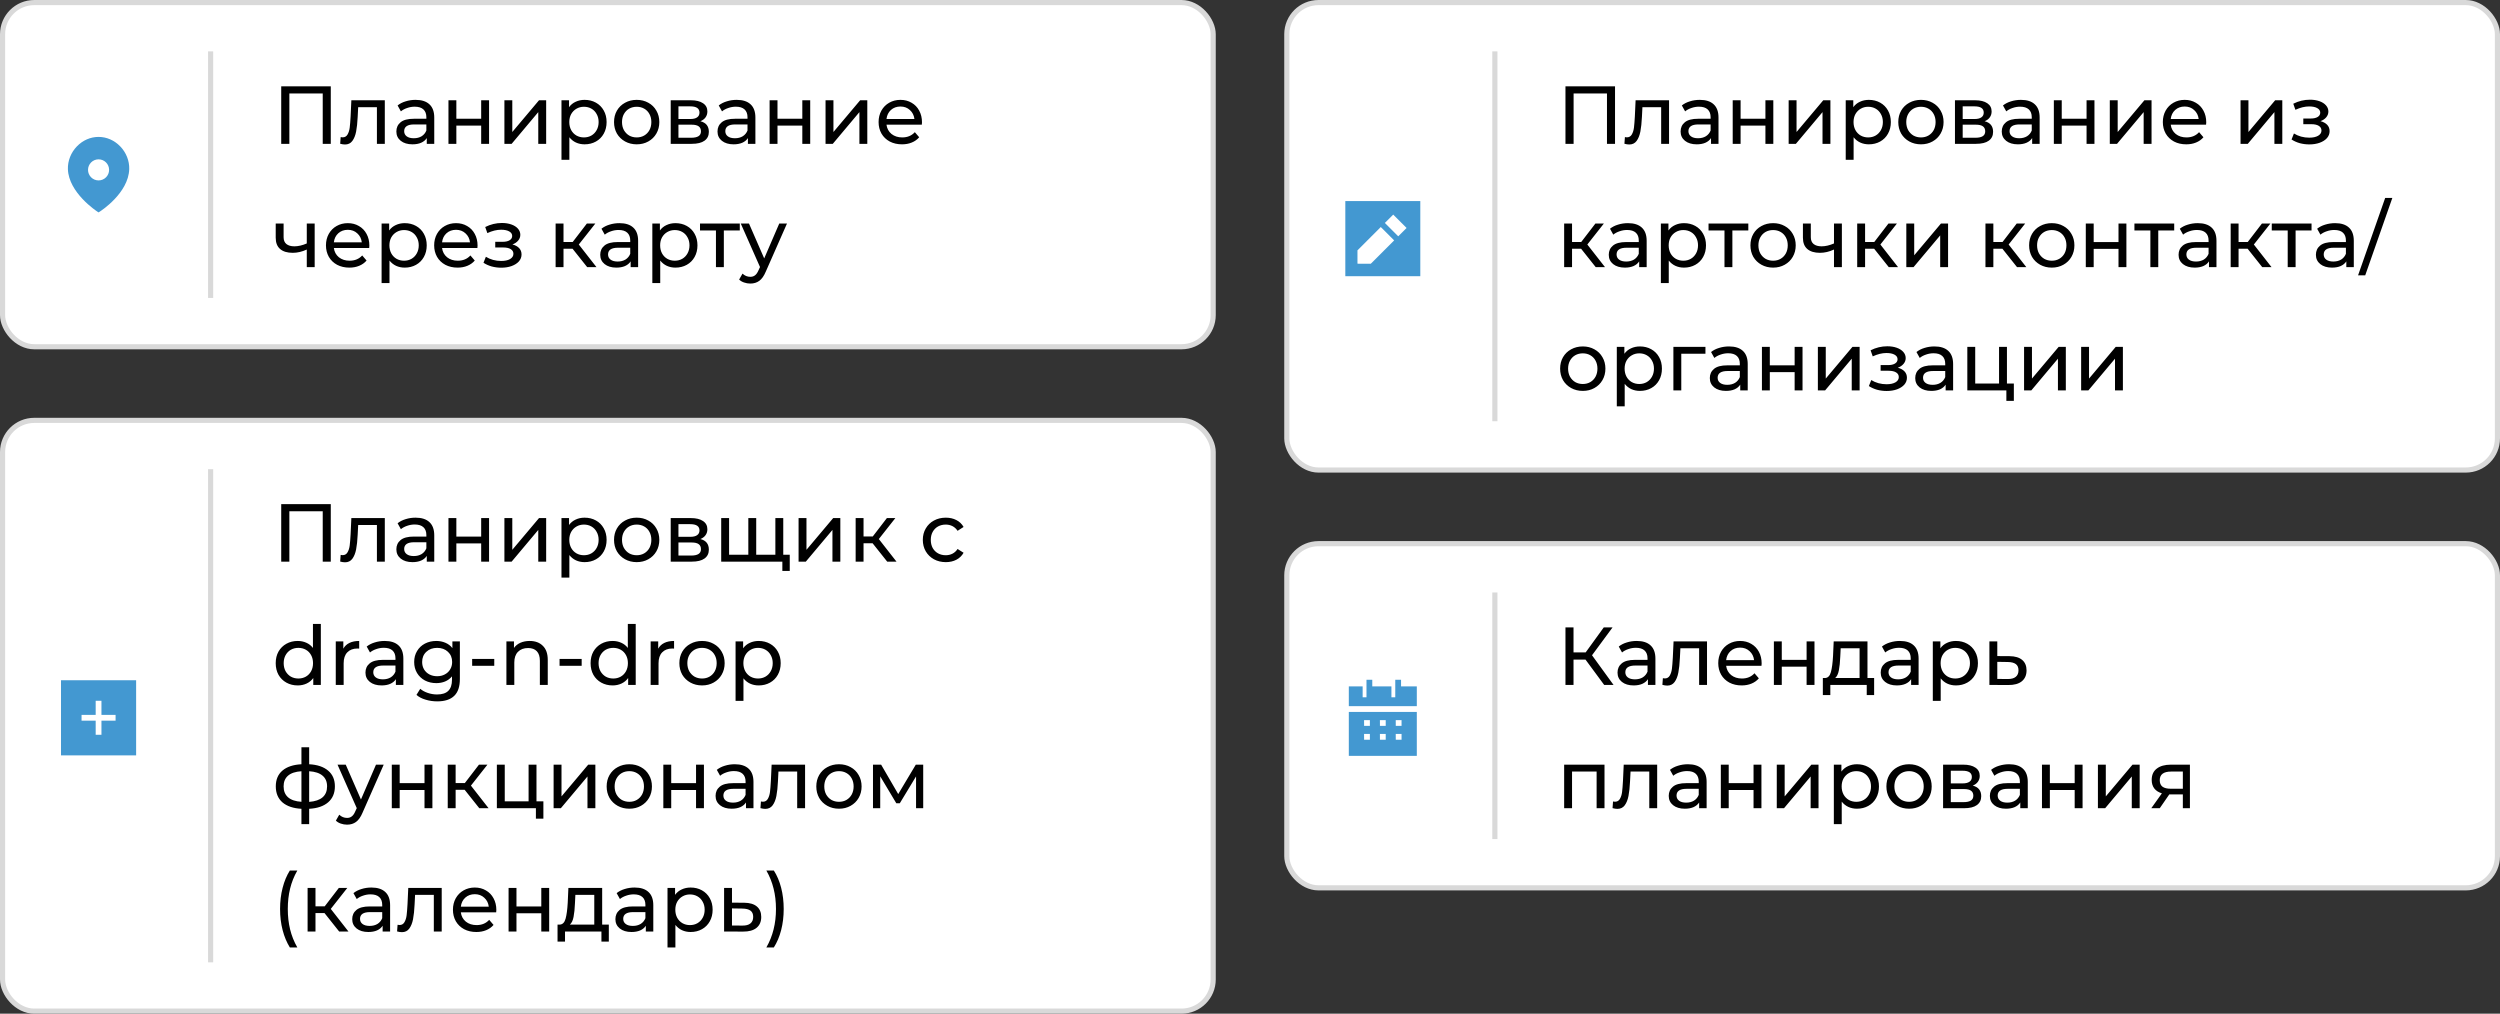 <?xml version="1.0" encoding="UTF-8"?> <svg xmlns="http://www.w3.org/2000/svg" width="730" height="296" viewBox="0 0 730 296" fill="none"><rect x="0" y="0" width="730" height="296" fill="#333333" stroke="none"/><rect x="0.75" y="0.75" width="353.5" height="100.5" rx="9.25" fill="white"></rect><rect x="0.75" y="0.75" width="353.5" height="100.5" rx="9.25" stroke="#D9D9D9" stroke-width="1.5"></rect><path fill-rule="evenodd" clip-rule="evenodd" d="M28.781 52.682C27.084 52.682 25.702 51.301 25.702 49.604C25.702 47.906 27.084 46.525 28.781 46.525C30.479 46.525 31.859 47.906 31.859 49.604C31.859 51.301 30.479 52.682 28.781 52.682ZM35.097 42.733C33.375 40.957 31.131 39.978 28.781 39.978C26.429 39.978 24.186 40.957 22.462 42.734C20.713 44.539 19.752 46.963 19.827 49.387C20.04 56.254 28.129 61.601 28.474 61.825L28.777 62.022L29.083 61.828C29.427 61.61 37.521 56.392 37.735 49.386C37.809 46.963 36.847 44.538 35.097 42.733Z" fill="#4398D1"></path><line x1="61.5" y1="15" x2="61.5" y2="87" stroke="#D9D9D9" stroke-width="1.5"></line><path d="M96.588 25.2V42H94.236V27.288H84.492V42H82.116V25.2H96.588ZM112.363 29.28V42H110.059V31.296H104.587L104.443 34.128C104.363 35.84 104.211 37.272 103.987 38.424C103.763 39.56 103.395 40.472 102.883 41.16C102.371 41.848 101.659 42.192 100.747 42.192C100.331 42.192 99.859 42.12 99.331 41.976L99.475 40.032C99.683 40.08 99.875 40.104 100.051 40.104C100.691 40.104 101.171 39.824 101.491 39.264C101.811 38.704 102.019 38.04 102.115 37.272C102.211 36.504 102.299 35.408 102.379 33.984L102.595 29.28H112.363ZM121.354 29.16C123.114 29.16 124.458 29.592 125.386 30.456C126.33 31.32 126.802 32.608 126.802 34.32V42H124.618V40.32C124.234 40.912 123.682 41.368 122.962 41.688C122.258 41.992 121.418 42.144 120.442 42.144C119.018 42.144 117.874 41.8 117.01 41.112C116.162 40.424 115.738 39.52 115.738 38.4C115.738 37.28 116.146 36.384 116.962 35.712C117.778 35.024 119.074 34.68 120.85 34.68H124.498V34.224C124.498 33.232 124.21 32.472 123.634 31.944C123.058 31.416 122.21 31.152 121.09 31.152C120.338 31.152 119.602 31.28 118.882 31.536C118.162 31.776 117.554 32.104 117.058 32.52L116.098 30.792C116.754 30.264 117.538 29.864 118.45 29.592C119.362 29.304 120.33 29.16 121.354 29.16ZM120.826 40.368C121.706 40.368 122.466 40.176 123.106 39.792C123.746 39.392 124.21 38.832 124.498 38.112V36.336H120.946C118.994 36.336 118.018 36.992 118.018 38.304C118.018 38.944 118.266 39.448 118.762 39.816C119.258 40.184 119.946 40.368 120.826 40.368ZM130.951 29.28H133.255V34.68H140.503V29.28H142.807V42H140.503V36.672H133.255V42H130.951V29.28ZM147.287 29.28H149.591V38.544L157.391 29.28H159.479V42H157.175V32.736L149.399 42H147.287V29.28ZM170.695 29.16C171.927 29.16 173.031 29.432 174.007 29.976C174.983 30.52 175.743 31.28 176.287 32.256C176.847 33.232 177.127 34.36 177.127 35.64C177.127 36.92 176.847 38.056 176.287 39.048C175.743 40.024 174.983 40.784 174.007 41.328C173.031 41.872 171.927 42.144 170.695 42.144C169.783 42.144 168.943 41.968 168.175 41.616C167.423 41.264 166.783 40.752 166.255 40.08V46.656H163.951V29.28H166.159V31.296C166.671 30.592 167.319 30.064 168.103 29.712C168.887 29.344 169.751 29.16 170.695 29.16ZM170.503 40.128C171.319 40.128 172.047 39.944 172.687 39.576C173.343 39.192 173.855 38.664 174.223 37.992C174.607 37.304 174.799 36.52 174.799 35.64C174.799 34.76 174.607 33.984 174.223 33.312C173.855 32.624 173.343 32.096 172.687 31.728C172.047 31.36 171.319 31.176 170.503 31.176C169.703 31.176 168.975 31.368 168.319 31.752C167.679 32.12 167.167 32.64 166.783 33.312C166.415 33.984 166.231 34.76 166.231 35.64C166.231 36.52 166.415 37.304 166.783 37.992C167.151 38.664 167.663 39.192 168.319 39.576C168.975 39.944 169.703 40.128 170.503 40.128ZM185.922 42.144C184.658 42.144 183.522 41.864 182.514 41.304C181.506 40.744 180.714 39.976 180.138 39C179.578 38.008 179.298 36.888 179.298 35.64C179.298 34.392 179.578 33.28 180.138 32.304C180.714 31.312 181.506 30.544 182.514 30C183.522 29.44 184.658 29.16 185.922 29.16C187.186 29.16 188.314 29.44 189.306 30C190.314 30.544 191.098 31.312 191.658 32.304C192.234 33.28 192.522 34.392 192.522 35.64C192.522 36.888 192.234 38.008 191.658 39C191.098 39.976 190.314 40.744 189.306 41.304C188.314 41.864 187.186 42.144 185.922 42.144ZM185.922 40.128C186.738 40.128 187.466 39.944 188.106 39.576C188.762 39.192 189.274 38.664 189.642 37.992C190.01 37.304 190.194 36.52 190.194 35.64C190.194 34.76 190.01 33.984 189.642 33.312C189.274 32.624 188.762 32.096 188.106 31.728C187.466 31.36 186.738 31.176 185.922 31.176C185.106 31.176 184.37 31.36 183.714 31.728C183.074 32.096 182.562 32.624 182.178 33.312C181.81 33.984 181.626 34.76 181.626 35.64C181.626 36.52 181.81 37.304 182.178 37.992C182.562 38.664 183.074 39.192 183.714 39.576C184.37 39.944 185.106 40.128 185.922 40.128ZM204.513 35.4C206.161 35.816 206.985 36.848 206.985 38.496C206.985 39.616 206.561 40.48 205.713 41.088C204.881 41.696 203.633 42 201.969 42H195.849V29.28H201.753C203.257 29.28 204.433 29.568 205.281 30.144C206.129 30.704 206.553 31.504 206.553 32.544C206.553 33.216 206.369 33.8 206.001 34.296C205.649 34.776 205.153 35.144 204.513 35.4ZM198.105 34.752H201.561C202.441 34.752 203.105 34.592 203.553 34.272C204.017 33.952 204.249 33.488 204.249 32.88C204.249 31.664 203.353 31.056 201.561 31.056H198.105V34.752ZM201.801 40.224C202.761 40.224 203.481 40.072 203.961 39.768C204.441 39.464 204.681 38.992 204.681 38.352C204.681 37.696 204.457 37.208 204.009 36.888C203.577 36.568 202.889 36.408 201.945 36.408H198.105V40.224H201.801ZM215.127 29.16C216.887 29.16 218.231 29.592 219.159 30.456C220.103 31.32 220.575 32.608 220.575 34.32V42H218.391V40.32C218.007 40.912 217.455 41.368 216.735 41.688C216.031 41.992 215.191 42.144 214.215 42.144C212.791 42.144 211.647 41.8 210.783 41.112C209.935 40.424 209.511 39.52 209.511 38.4C209.511 37.28 209.919 36.384 210.735 35.712C211.551 35.024 212.847 34.68 214.623 34.68H218.271V34.224C218.271 33.232 217.983 32.472 217.407 31.944C216.831 31.416 215.983 31.152 214.863 31.152C214.111 31.152 213.375 31.28 212.655 31.536C211.935 31.776 211.327 32.104 210.831 32.52L209.871 30.792C210.527 30.264 211.311 29.864 212.223 29.592C213.135 29.304 214.103 29.16 215.127 29.16ZM214.599 40.368C215.479 40.368 216.239 40.176 216.879 39.792C217.519 39.392 217.983 38.832 218.271 38.112V36.336H214.719C212.767 36.336 211.791 36.992 211.791 38.304C211.791 38.944 212.039 39.448 212.535 39.816C213.031 40.184 213.719 40.368 214.599 40.368ZM224.724 29.28H227.028V34.68H234.276V29.28H236.58V42H234.276V36.672H227.028V42H224.724V29.28ZM241.06 29.28H243.364V38.544L251.164 29.28H253.252V42H250.948V32.736L243.172 42H241.06V29.28ZM269.22 35.712C269.22 35.888 269.204 36.12 269.172 36.408H258.852C258.996 37.528 259.484 38.432 260.316 39.12C261.164 39.792 262.212 40.128 263.46 40.128C264.98 40.128 266.204 39.616 267.132 38.592L268.404 40.08C267.828 40.752 267.108 41.264 266.244 41.616C265.396 41.968 264.444 42.144 263.388 42.144C262.044 42.144 260.852 41.872 259.812 41.328C258.772 40.768 257.964 39.992 257.388 39C256.828 38.008 256.548 36.888 256.548 35.64C256.548 34.408 256.82 33.296 257.364 32.304C257.924 31.312 258.684 30.544 259.644 30C260.62 29.44 261.716 29.16 262.932 29.16C264.148 29.16 265.228 29.44 266.172 30C267.132 30.544 267.876 31.312 268.404 32.304C268.948 33.296 269.22 34.432 269.22 35.712ZM262.932 31.104C261.828 31.104 260.9 31.44 260.148 32.112C259.412 32.784 258.98 33.664 258.852 34.752H267.012C266.884 33.68 266.444 32.808 265.692 32.136C264.956 31.448 264.036 31.104 262.932 31.104ZM91.884 65.28V78H89.58V72.864C88.204 73.504 86.836 73.824 85.476 73.824C83.892 73.824 82.668 73.456 81.804 72.72C80.94 71.984 80.508 70.88 80.508 69.408V65.28H82.812V69.264C82.812 70.144 83.084 70.808 83.628 71.256C84.188 71.704 84.964 71.928 85.956 71.928C87.076 71.928 88.284 71.648 89.58 71.088V65.28H91.884ZM107.853 71.712C107.853 71.888 107.837 72.12 107.805 72.408H97.485C97.629 73.528 98.117 74.432 98.949 75.12C99.797 75.792 100.845 76.128 102.093 76.128C103.613 76.128 104.837 75.616 105.765 74.592L107.037 76.08C106.461 76.752 105.741 77.264 104.877 77.616C104.029 77.968 103.077 78.144 102.021 78.144C100.677 78.144 99.485 77.872 98.445 77.328C97.405 76.768 96.597 75.992 96.021 75C95.461 74.008 95.181 72.888 95.181 71.64C95.181 70.408 95.453 69.296 95.997 68.304C96.557 67.312 97.317 66.544 98.277 66C99.253 65.44 100.349 65.16 101.565 65.16C102.781 65.16 103.861 65.44 104.805 66C105.765 66.544 106.509 67.312 107.037 68.304C107.581 69.296 107.853 70.432 107.853 71.712ZM101.565 67.104C100.461 67.104 99.533 67.44 98.781 68.112C98.045 68.784 97.613 69.664 97.485 70.752H105.645C105.517 69.68 105.077 68.808 104.325 68.136C103.589 67.448 102.669 67.104 101.565 67.104ZM118.171 65.16C119.403 65.16 120.507 65.432 121.483 65.976C122.459 66.52 123.219 67.28 123.763 68.256C124.323 69.232 124.603 70.36 124.603 71.64C124.603 72.92 124.323 74.056 123.763 75.048C123.219 76.024 122.459 76.784 121.483 77.328C120.507 77.872 119.403 78.144 118.171 78.144C117.259 78.144 116.419 77.968 115.651 77.616C114.899 77.264 114.259 76.752 113.731 76.08V82.656H111.427V65.28H113.635V67.296C114.147 66.592 114.795 66.064 115.579 65.712C116.363 65.344 117.227 65.16 118.171 65.16ZM117.979 76.128C118.795 76.128 119.523 75.944 120.163 75.576C120.819 75.192 121.331 74.664 121.699 73.992C122.083 73.304 122.275 72.52 122.275 71.64C122.275 70.76 122.083 69.984 121.699 69.312C121.331 68.624 120.819 68.096 120.163 67.728C119.523 67.36 118.795 67.176 117.979 67.176C117.179 67.176 116.451 67.368 115.795 67.752C115.155 68.12 114.643 68.64 114.259 69.312C113.891 69.984 113.707 70.76 113.707 71.64C113.707 72.52 113.891 73.304 114.259 73.992C114.627 74.664 115.139 75.192 115.795 75.576C116.451 75.944 117.179 76.128 117.979 76.128ZM139.447 71.712C139.447 71.888 139.431 72.12 139.399 72.408H129.079C129.223 73.528 129.711 74.432 130.543 75.12C131.391 75.792 132.439 76.128 133.687 76.128C135.207 76.128 136.431 75.616 137.359 74.592L138.631 76.08C138.055 76.752 137.335 77.264 136.471 77.616C135.623 77.968 134.671 78.144 133.615 78.144C132.271 78.144 131.079 77.872 130.039 77.328C128.999 76.768 128.191 75.992 127.615 75C127.055 74.008 126.775 72.888 126.775 71.64C126.775 70.408 127.047 69.296 127.591 68.304C128.151 67.312 128.911 66.544 129.871 66C130.847 65.44 131.943 65.16 133.159 65.16C134.375 65.16 135.455 65.44 136.399 66C137.359 66.544 138.103 67.312 138.631 68.304C139.175 69.296 139.447 70.432 139.447 71.712ZM133.159 67.104C132.055 67.104 131.127 67.44 130.375 68.112C129.639 68.784 129.207 69.664 129.079 70.752H137.239C137.111 69.68 136.671 68.808 135.919 68.136C135.183 67.448 134.263 67.104 133.159 67.104ZM149.628 71.376C150.476 71.6 151.132 71.96 151.596 72.456C152.06 72.952 152.292 73.568 152.292 74.304C152.292 75.056 152.036 75.728 151.524 76.32C151.012 76.896 150.3 77.352 149.388 77.688C148.492 78.008 147.484 78.168 146.364 78.168C145.42 78.168 144.492 78.048 143.58 77.808C142.684 77.552 141.884 77.192 141.18 76.728L141.876 74.976C142.484 75.36 143.18 75.664 143.964 75.888C144.748 76.096 145.54 76.2 146.34 76.2C147.428 76.2 148.292 76.016 148.932 75.648C149.588 75.264 149.916 74.752 149.916 74.112C149.916 73.52 149.652 73.064 149.124 72.744C148.612 72.424 147.884 72.264 146.94 72.264H144.612V70.608H146.772C147.636 70.608 148.316 70.456 148.812 70.152C149.308 69.848 149.556 69.432 149.556 68.904C149.556 68.328 149.26 67.88 148.668 67.56C148.092 67.24 147.308 67.08 146.316 67.08C145.052 67.08 143.716 67.408 142.308 68.064L141.684 66.288C143.236 65.504 144.86 65.112 146.556 65.112C147.58 65.112 148.5 65.256 149.316 65.544C150.132 65.832 150.772 66.24 151.236 66.768C151.7 67.296 151.932 67.896 151.932 68.568C151.932 69.192 151.724 69.752 151.308 70.248C150.892 70.744 150.332 71.12 149.628 71.376ZM167.184 72.624H164.544V78H162.24V65.28H164.544V70.656H167.232L171.36 65.28H173.832L169.008 71.4L174.168 78H171.456L167.184 72.624ZM180.885 65.16C182.645 65.16 183.989 65.592 184.917 66.456C185.861 67.32 186.333 68.608 186.333 70.32V78H184.149V76.32C183.765 76.912 183.213 77.368 182.493 77.688C181.789 77.992 180.949 78.144 179.973 78.144C178.549 78.144 177.405 77.8 176.541 77.112C175.693 76.424 175.269 75.52 175.269 74.4C175.269 73.28 175.677 72.384 176.493 71.712C177.309 71.024 178.605 70.68 180.381 70.68H184.029V70.224C184.029 69.232 183.741 68.472 183.165 67.944C182.589 67.416 181.741 67.152 180.621 67.152C179.869 67.152 179.133 67.28 178.413 67.536C177.693 67.776 177.085 68.104 176.589 68.52L175.629 66.792C176.285 66.264 177.069 65.864 177.981 65.592C178.893 65.304 179.861 65.16 180.885 65.16ZM180.357 76.368C181.237 76.368 181.997 76.176 182.637 75.792C183.277 75.392 183.741 74.832 184.029 74.112V72.336H180.477C178.525 72.336 177.549 72.992 177.549 74.304C177.549 74.944 177.797 75.448 178.293 75.816C178.789 76.184 179.477 76.368 180.357 76.368ZM197.226 65.16C198.458 65.16 199.562 65.432 200.538 65.976C201.514 66.52 202.274 67.28 202.818 68.256C203.378 69.232 203.658 70.36 203.658 71.64C203.658 72.92 203.378 74.056 202.818 75.048C202.274 76.024 201.514 76.784 200.538 77.328C199.562 77.872 198.458 78.144 197.226 78.144C196.314 78.144 195.474 77.968 194.706 77.616C193.954 77.264 193.314 76.752 192.786 76.08V82.656H190.482V65.28H192.69V67.296C193.202 66.592 193.85 66.064 194.634 65.712C195.418 65.344 196.282 65.16 197.226 65.16ZM197.034 76.128C197.85 76.128 198.578 75.944 199.218 75.576C199.874 75.192 200.386 74.664 200.754 73.992C201.138 73.304 201.33 72.52 201.33 71.64C201.33 70.76 201.138 69.984 200.754 69.312C200.386 68.624 199.874 68.096 199.218 67.728C198.578 67.36 197.85 67.176 197.034 67.176C196.234 67.176 195.506 67.368 194.85 67.752C194.21 68.12 193.698 68.64 193.314 69.312C192.946 69.984 192.762 70.76 192.762 71.64C192.762 72.52 192.946 73.304 193.314 73.992C193.682 74.664 194.194 75.192 194.85 75.576C195.506 75.944 196.234 76.128 197.034 76.128ZM216.017 67.296H211.361V78H209.057V67.296H204.401V65.28H216.017V67.296ZM229.795 65.28L223.627 79.272C223.083 80.568 222.443 81.48 221.707 82.008C220.987 82.536 220.115 82.8 219.091 82.8C218.467 82.8 217.859 82.696 217.267 82.488C216.691 82.296 216.211 82.008 215.827 81.624L216.811 79.896C217.467 80.52 218.227 80.832 219.091 80.832C219.651 80.832 220.115 80.68 220.483 80.376C220.867 80.088 221.211 79.584 221.515 78.864L221.923 77.976L216.307 65.28H218.707L223.147 75.456L227.539 65.28H229.795Z" fill="black"></path><rect x="0.75" y="122.75" width="353.5" height="172.5" rx="9.25" fill="white"></rect><rect x="0.75" y="122.75" width="353.5" height="172.5" rx="9.25" stroke="#D9D9D9" stroke-width="1.5"></rect><path fill-rule="evenodd" clip-rule="evenodd" d="M33.75 210.434H29.625V214.556H27.938V210.434H23.813V208.746H27.938V204.625H29.625V208.746H33.75V210.434ZM17.812 220.57H39.75V198.633H17.812V220.57Z" fill="#4398D1"></path><line x1="61.5" y1="137" x2="61.5" y2="281" stroke="#D9D9D9" stroke-width="1.5"></line><path d="M96.588 147.2V164H94.236V149.288H84.492V164H82.116V147.2H96.588ZM112.363 151.28V164H110.059V153.296H104.587L104.443 156.128C104.363 157.84 104.211 159.272 103.987 160.424C103.763 161.56 103.395 162.472 102.883 163.16C102.371 163.848 101.659 164.192 100.747 164.192C100.331 164.192 99.859 164.12 99.331 163.976L99.475 162.032C99.683 162.08 99.875 162.104 100.051 162.104C100.691 162.104 101.171 161.824 101.491 161.264C101.811 160.704 102.019 160.04 102.115 159.272C102.211 158.504 102.299 157.408 102.379 155.984L102.595 151.28H112.363ZM121.354 151.16C123.114 151.16 124.458 151.592 125.386 152.456C126.33 153.32 126.802 154.608 126.802 156.32V164H124.618V162.32C124.234 162.912 123.682 163.368 122.962 163.688C122.258 163.992 121.418 164.144 120.442 164.144C119.018 164.144 117.874 163.8 117.01 163.112C116.162 162.424 115.738 161.52 115.738 160.4C115.738 159.28 116.146 158.384 116.962 157.712C117.778 157.024 119.074 156.68 120.85 156.68H124.498V156.224C124.498 155.232 124.21 154.472 123.634 153.944C123.058 153.416 122.21 153.152 121.09 153.152C120.338 153.152 119.602 153.28 118.882 153.536C118.162 153.776 117.554 154.104 117.058 154.52L116.098 152.792C116.754 152.264 117.538 151.864 118.45 151.592C119.362 151.304 120.33 151.16 121.354 151.16ZM120.826 162.368C121.706 162.368 122.466 162.176 123.106 161.792C123.746 161.392 124.21 160.832 124.498 160.112V158.336H120.946C118.994 158.336 118.018 158.992 118.018 160.304C118.018 160.944 118.266 161.448 118.762 161.816C119.258 162.184 119.946 162.368 120.826 162.368ZM130.951 151.28H133.255V156.68H140.503V151.28H142.807V164H140.503V158.672H133.255V164H130.951V151.28ZM147.287 151.28H149.591V160.544L157.391 151.28H159.479V164H157.175V154.736L149.399 164H147.287V151.28ZM170.695 151.16C171.927 151.16 173.031 151.432 174.007 151.976C174.983 152.52 175.743 153.28 176.287 154.256C176.847 155.232 177.127 156.36 177.127 157.64C177.127 158.92 176.847 160.056 176.287 161.048C175.743 162.024 174.983 162.784 174.007 163.328C173.031 163.872 171.927 164.144 170.695 164.144C169.783 164.144 168.943 163.968 168.175 163.616C167.423 163.264 166.783 162.752 166.255 162.08V168.656H163.951V151.28H166.159V153.296C166.671 152.592 167.319 152.064 168.103 151.712C168.887 151.344 169.751 151.16 170.695 151.16ZM170.503 162.128C171.319 162.128 172.047 161.944 172.687 161.576C173.343 161.192 173.855 160.664 174.223 159.992C174.607 159.304 174.799 158.52 174.799 157.64C174.799 156.76 174.607 155.984 174.223 155.312C173.855 154.624 173.343 154.096 172.687 153.728C172.047 153.36 171.319 153.176 170.503 153.176C169.703 153.176 168.975 153.368 168.319 153.752C167.679 154.12 167.167 154.64 166.783 155.312C166.415 155.984 166.231 156.76 166.231 157.64C166.231 158.52 166.415 159.304 166.783 159.992C167.151 160.664 167.663 161.192 168.319 161.576C168.975 161.944 169.703 162.128 170.503 162.128ZM185.922 164.144C184.658 164.144 183.522 163.864 182.514 163.304C181.506 162.744 180.714 161.976 180.138 161C179.578 160.008 179.298 158.888 179.298 157.64C179.298 156.392 179.578 155.28 180.138 154.304C180.714 153.312 181.506 152.544 182.514 152C183.522 151.44 184.658 151.16 185.922 151.16C187.186 151.16 188.314 151.44 189.306 152C190.314 152.544 191.098 153.312 191.658 154.304C192.234 155.28 192.522 156.392 192.522 157.64C192.522 158.888 192.234 160.008 191.658 161C191.098 161.976 190.314 162.744 189.306 163.304C188.314 163.864 187.186 164.144 185.922 164.144ZM185.922 162.128C186.738 162.128 187.466 161.944 188.106 161.576C188.762 161.192 189.274 160.664 189.642 159.992C190.01 159.304 190.194 158.52 190.194 157.64C190.194 156.76 190.01 155.984 189.642 155.312C189.274 154.624 188.762 154.096 188.106 153.728C187.466 153.36 186.738 153.176 185.922 153.176C185.106 153.176 184.37 153.36 183.714 153.728C183.074 154.096 182.562 154.624 182.178 155.312C181.81 155.984 181.626 156.76 181.626 157.64C181.626 158.52 181.81 159.304 182.178 159.992C182.562 160.664 183.074 161.192 183.714 161.576C184.37 161.944 185.106 162.128 185.922 162.128ZM204.513 157.4C206.161 157.816 206.985 158.848 206.985 160.496C206.985 161.616 206.561 162.48 205.713 163.088C204.881 163.696 203.633 164 201.969 164H195.849V151.28H201.753C203.257 151.28 204.433 151.568 205.281 152.144C206.129 152.704 206.553 153.504 206.553 154.544C206.553 155.216 206.369 155.8 206.001 156.296C205.649 156.776 205.153 157.144 204.513 157.4ZM198.105 156.752H201.561C202.441 156.752 203.105 156.592 203.553 156.272C204.017 155.952 204.249 155.488 204.249 154.88C204.249 153.664 203.353 153.056 201.561 153.056H198.105V156.752ZM201.801 162.224C202.761 162.224 203.481 162.072 203.961 161.768C204.441 161.464 204.681 160.992 204.681 160.352C204.681 159.696 204.457 159.208 204.009 158.888C203.577 158.568 202.889 158.408 201.945 158.408H198.105V162.224H201.801ZM228.711 151.28V164H210.591V151.28H212.895V161.984H218.511V151.28H220.815V161.984H226.407V151.28H228.711ZM230.607 161.984V166.712H228.447V164H226.311V161.984H230.607ZM233.185 151.28H235.489V160.544L243.289 151.28H245.377V164H243.073V154.736L235.297 164H233.185V151.28ZM254.793 158.624H252.153V164H249.849V151.28H252.153V156.656H254.841L258.969 151.28H261.441L256.617 157.4L261.777 164H259.065L254.793 158.624ZM276.182 164.144C274.886 164.144 273.726 163.864 272.702 163.304C271.694 162.744 270.902 161.976 270.326 161C269.75 160.008 269.462 158.888 269.462 157.64C269.462 156.392 269.75 155.28 270.326 154.304C270.902 153.312 271.694 152.544 272.702 152C273.726 151.44 274.886 151.16 276.182 151.16C277.334 151.16 278.358 151.392 279.254 151.856C280.166 152.32 280.87 152.992 281.366 153.872L279.614 155C279.214 154.392 278.718 153.936 278.126 153.632C277.534 153.328 276.878 153.176 276.158 153.176C275.326 153.176 274.574 153.36 273.902 153.728C273.246 154.096 272.726 154.624 272.342 155.312C271.974 155.984 271.79 156.76 271.79 157.64C271.79 158.536 271.974 159.328 272.342 160.016C272.726 160.688 273.246 161.208 273.902 161.576C274.574 161.944 275.326 162.128 276.158 162.128C276.878 162.128 277.534 161.976 278.126 161.672C278.718 161.368 279.214 160.912 279.614 160.304L281.366 161.408C280.87 162.288 280.166 162.968 279.254 163.448C278.358 163.912 277.334 164.144 276.182 164.144ZM93.684 182.192V200H91.476V197.984C90.964 198.688 90.316 199.224 89.532 199.592C88.748 199.96 87.884 200.144 86.94 200.144C85.708 200.144 84.604 199.872 83.628 199.328C82.652 198.784 81.884 198.024 81.324 197.048C80.78 196.056 80.508 194.92 80.508 193.64C80.508 192.36 80.78 191.232 81.324 190.256C81.884 189.28 82.652 188.52 83.628 187.976C84.604 187.432 85.708 187.16 86.94 187.16C87.852 187.16 88.692 187.336 89.46 187.688C90.228 188.024 90.868 188.528 91.38 189.2V182.192H93.684ZM87.132 198.128C87.932 198.128 88.66 197.944 89.316 197.576C89.972 197.192 90.484 196.664 90.852 195.992C91.22 195.304 91.404 194.52 91.404 193.64C91.404 192.76 91.22 191.984 90.852 191.312C90.484 190.624 89.972 190.096 89.316 189.728C88.66 189.36 87.932 189.176 87.132 189.176C86.316 189.176 85.58 189.36 84.924 189.728C84.284 190.096 83.772 190.624 83.388 191.312C83.02 191.984 82.836 192.76 82.836 193.64C82.836 194.52 83.02 195.304 83.388 195.992C83.772 196.664 84.284 197.192 84.924 197.576C85.58 197.944 86.316 198.128 87.132 198.128ZM100.251 189.416C100.651 188.68 101.243 188.12 102.027 187.736C102.811 187.352 103.763 187.16 104.883 187.16V189.392C104.755 189.376 104.579 189.368 104.355 189.368C103.107 189.368 102.123 189.744 101.403 190.496C100.699 191.232 100.347 192.288 100.347 193.664V200H98.043V187.28H100.251V189.416ZM112.332 187.16C114.092 187.16 115.436 187.592 116.364 188.456C117.308 189.32 117.78 190.608 117.78 192.32V200H115.596V198.32C115.212 198.912 114.66 199.368 113.94 199.688C113.236 199.992 112.396 200.144 111.42 200.144C109.996 200.144 108.852 199.8 107.988 199.112C107.14 198.424 106.716 197.52 106.716 196.4C106.716 195.28 107.124 194.384 107.94 193.712C108.756 193.024 110.052 192.68 111.828 192.68H115.476V192.224C115.476 191.232 115.188 190.472 114.612 189.944C114.036 189.416 113.188 189.152 112.068 189.152C111.316 189.152 110.58 189.28 109.86 189.536C109.14 189.776 108.532 190.104 108.036 190.52L107.076 188.792C107.732 188.264 108.516 187.864 109.428 187.592C110.34 187.304 111.308 187.16 112.332 187.16ZM111.804 198.368C112.684 198.368 113.444 198.176 114.084 197.792C114.724 197.392 115.188 196.832 115.476 196.112V194.336H111.924C109.972 194.336 108.996 194.992 108.996 196.304C108.996 196.944 109.244 197.448 109.74 197.816C110.236 198.184 110.924 198.368 111.804 198.368ZM134.282 187.28V198.272C134.282 200.496 133.73 202.136 132.626 203.192C131.522 204.264 129.874 204.8 127.682 204.8C126.482 204.8 125.338 204.632 124.25 204.296C123.162 203.976 122.282 203.512 121.61 202.904L122.714 201.128C123.306 201.64 124.034 202.04 124.898 202.328C125.778 202.632 126.682 202.784 127.61 202.784C129.098 202.784 130.194 202.432 130.898 201.728C131.618 201.024 131.978 199.952 131.978 198.512V197.504C131.434 198.16 130.762 198.656 129.962 198.992C129.178 199.312 128.322 199.472 127.394 199.472C126.178 199.472 125.074 199.216 124.082 198.704C123.106 198.176 122.338 197.448 121.778 196.52C121.218 195.576 120.938 194.504 120.938 193.304C120.938 192.104 121.218 191.04 121.778 190.112C122.338 189.168 123.106 188.44 124.082 187.928C125.074 187.416 126.178 187.16 127.394 187.16C128.354 187.16 129.242 187.336 130.058 187.688C130.89 188.04 131.57 188.56 132.098 189.248V187.28H134.282ZM127.658 197.456C128.49 197.456 129.234 197.28 129.89 196.928C130.562 196.576 131.082 196.088 131.45 195.464C131.834 194.824 132.026 194.104 132.026 193.304C132.026 192.072 131.618 191.08 130.802 190.328C129.986 189.56 128.938 189.176 127.658 189.176C126.362 189.176 125.306 189.56 124.49 190.328C123.674 191.08 123.266 192.072 123.266 193.304C123.266 194.104 123.45 194.824 123.818 195.464C124.202 196.088 124.722 196.576 125.378 196.928C126.05 197.28 126.81 197.456 127.658 197.456ZM137.868 192.416H144.324V194.408H137.868V192.416ZM154.664 187.16C156.28 187.16 157.56 187.632 158.504 188.576C159.464 189.504 159.944 190.872 159.944 192.68V200H157.64V192.944C157.64 191.712 157.344 190.784 156.752 190.16C156.16 189.536 155.312 189.224 154.208 189.224C152.96 189.224 151.976 189.592 151.256 190.328C150.536 191.048 150.176 192.088 150.176 193.448V200H147.872V187.28H150.08V189.2C150.544 188.544 151.168 188.04 151.952 187.688C152.752 187.336 153.656 187.16 154.664 187.16ZM163.391 192.416H169.847V194.408H163.391V192.416ZM185.629 182.192V200H183.421V197.984C182.909 198.688 182.261 199.224 181.477 199.592C180.693 199.96 179.829 200.144 178.885 200.144C177.653 200.144 176.549 199.872 175.573 199.328C174.597 198.784 173.829 198.024 173.269 197.048C172.725 196.056 172.453 194.92 172.453 193.64C172.453 192.36 172.725 191.232 173.269 190.256C173.829 189.28 174.597 188.52 175.573 187.976C176.549 187.432 177.653 187.16 178.885 187.16C179.797 187.16 180.637 187.336 181.405 187.688C182.173 188.024 182.813 188.528 183.325 189.2V182.192H185.629ZM179.077 198.128C179.877 198.128 180.605 197.944 181.261 197.576C181.917 197.192 182.429 196.664 182.797 195.992C183.165 195.304 183.349 194.52 183.349 193.64C183.349 192.76 183.165 191.984 182.797 191.312C182.429 190.624 181.917 190.096 181.261 189.728C180.605 189.36 179.877 189.176 179.077 189.176C178.261 189.176 177.525 189.36 176.869 189.728C176.229 190.096 175.717 190.624 175.333 191.312C174.965 191.984 174.781 192.76 174.781 193.64C174.781 194.52 174.965 195.304 175.333 195.992C175.717 196.664 176.229 197.192 176.869 197.576C177.525 197.944 178.261 198.128 179.077 198.128ZM192.197 189.416C192.597 188.68 193.189 188.12 193.973 187.736C194.757 187.352 195.709 187.16 196.829 187.16V189.392C196.701 189.376 196.525 189.368 196.301 189.368C195.053 189.368 194.069 189.744 193.349 190.496C192.645 191.232 192.293 192.288 192.293 193.664V200H189.989V187.28H192.197V189.416ZM204.999 200.144C203.735 200.144 202.599 199.864 201.591 199.304C200.583 198.744 199.791 197.976 199.215 197C198.655 196.008 198.375 194.888 198.375 193.64C198.375 192.392 198.655 191.28 199.215 190.304C199.791 189.312 200.583 188.544 201.591 188C202.599 187.44 203.735 187.16 204.999 187.16C206.263 187.16 207.391 187.44 208.383 188C209.391 188.544 210.175 189.312 210.735 190.304C211.311 191.28 211.599 192.392 211.599 193.64C211.599 194.888 211.311 196.008 210.735 197C210.175 197.976 209.391 198.744 208.383 199.304C207.391 199.864 206.263 200.144 204.999 200.144ZM204.999 198.128C205.815 198.128 206.543 197.944 207.183 197.576C207.839 197.192 208.351 196.664 208.719 195.992C209.087 195.304 209.271 194.52 209.271 193.64C209.271 192.76 209.087 191.984 208.719 191.312C208.351 190.624 207.839 190.096 207.183 189.728C206.543 189.36 205.815 189.176 204.999 189.176C204.183 189.176 203.447 189.36 202.791 189.728C202.151 190.096 201.639 190.624 201.255 191.312C200.887 191.984 200.703 192.76 200.703 193.64C200.703 194.52 200.887 195.304 201.255 195.992C201.639 196.664 202.151 197.192 202.791 197.576C203.447 197.944 204.183 198.128 204.999 198.128ZM221.53 187.16C222.762 187.16 223.866 187.432 224.842 187.976C225.818 188.52 226.578 189.28 227.122 190.256C227.682 191.232 227.962 192.36 227.962 193.64C227.962 194.92 227.682 196.056 227.122 197.048C226.578 198.024 225.818 198.784 224.842 199.328C223.866 199.872 222.762 200.144 221.53 200.144C220.618 200.144 219.778 199.968 219.01 199.616C218.258 199.264 217.618 198.752 217.09 198.08V204.656H214.786V187.28H216.994V189.296C217.506 188.592 218.154 188.064 218.938 187.712C219.722 187.344 220.586 187.16 221.53 187.16ZM221.338 198.128C222.154 198.128 222.882 197.944 223.522 197.576C224.178 197.192 224.69 196.664 225.058 195.992C225.442 195.304 225.634 194.52 225.634 193.64C225.634 192.76 225.442 191.984 225.058 191.312C224.69 190.624 224.178 190.096 223.522 189.728C222.882 189.36 222.154 189.176 221.338 189.176C220.538 189.176 219.81 189.368 219.154 189.752C218.514 190.12 218.002 190.64 217.618 191.312C217.25 191.984 217.066 192.76 217.066 193.64C217.066 194.52 217.25 195.304 217.618 195.992C217.986 196.664 218.498 197.192 219.154 197.576C219.81 197.944 220.538 198.128 221.338 198.128ZM97.788 229.616C97.788 231.584 97.132 233.136 95.82 234.272C94.508 235.408 92.66 236.04 90.276 236.168V240.656H88.02V236.168C85.636 236.04 83.788 235.416 82.476 234.296C81.18 233.16 80.532 231.6 80.532 229.616C80.532 227.648 81.18 226.112 82.476 225.008C83.772 223.904 85.62 223.288 88.02 223.16V218.192H90.276V223.16C92.66 223.288 94.508 223.912 95.82 225.032C97.132 226.136 97.788 227.664 97.788 229.616ZM82.812 229.616C82.812 230.976 83.244 232.04 84.108 232.808C84.988 233.576 86.292 234.016 88.02 234.128V225.2C86.276 225.312 84.972 225.744 84.108 226.496C83.244 227.248 82.812 228.288 82.812 229.616ZM90.276 234.152C93.764 233.88 95.508 232.368 95.508 229.616C95.508 228.272 95.068 227.232 94.188 226.496C93.308 225.744 92.004 225.312 90.276 225.2V234.152ZM112.045 223.28L105.877 237.272C105.333 238.568 104.693 239.48 103.957 240.008C103.237 240.536 102.365 240.8 101.341 240.8C100.717 240.8 100.109 240.696 99.517 240.488C98.941 240.296 98.461 240.008 98.077 239.624L99.061 237.896C99.717 238.52 100.477 238.832 101.341 238.832C101.901 238.832 102.365 238.68 102.733 238.376C103.117 238.088 103.461 237.584 103.765 236.864L104.173 235.976L98.557 223.28H100.957L105.397 233.456L109.789 223.28H112.045ZM114.404 223.28H116.708V228.68H123.956V223.28H126.26V236H123.956V230.672H116.708V236H114.404V223.28ZM135.684 230.624H133.044V236H130.74V223.28H133.044V228.656H135.732L139.86 223.28H142.332L137.508 229.4L142.668 236H139.956L135.684 230.624ZM158.668 233.984V239.048H156.484V236H145.084V223.28H147.388V233.984H154.348V223.28H156.652V233.984H158.668ZM161.654 223.28H163.958V232.544L171.758 223.28H173.846V236H171.542V226.736L163.766 236H161.654V223.28ZM183.766 236.144C182.502 236.144 181.366 235.864 180.358 235.304C179.35 234.744 178.558 233.976 177.982 233C177.422 232.008 177.142 230.888 177.142 229.64C177.142 228.392 177.422 227.28 177.982 226.304C178.558 225.312 179.35 224.544 180.358 224C181.366 223.44 182.502 223.16 183.766 223.16C185.03 223.16 186.158 223.44 187.15 224C188.158 224.544 188.942 225.312 189.502 226.304C190.078 227.28 190.366 228.392 190.366 229.64C190.366 230.888 190.078 232.008 189.502 233C188.942 233.976 188.158 234.744 187.15 235.304C186.158 235.864 185.03 236.144 183.766 236.144ZM183.766 234.128C184.582 234.128 185.31 233.944 185.95 233.576C186.606 233.192 187.118 232.664 187.486 231.992C187.854 231.304 188.038 230.52 188.038 229.64C188.038 228.76 187.854 227.984 187.486 227.312C187.118 226.624 186.606 226.096 185.95 225.728C185.31 225.36 184.582 225.176 183.766 225.176C182.95 225.176 182.214 225.36 181.558 225.728C180.918 226.096 180.406 226.624 180.022 227.312C179.654 227.984 179.47 228.76 179.47 229.64C179.47 230.52 179.654 231.304 180.022 231.992C180.406 232.664 180.918 233.192 181.558 233.576C182.214 233.944 182.95 234.128 183.766 234.128ZM193.693 223.28H195.997V228.68H203.245V223.28H205.549V236H203.245V230.672H195.997V236H193.693V223.28ZM214.565 223.16C216.325 223.16 217.669 223.592 218.597 224.456C219.541 225.32 220.013 226.608 220.013 228.32V236H217.829V234.32C217.445 234.912 216.893 235.368 216.173 235.688C215.469 235.992 214.629 236.144 213.653 236.144C212.229 236.144 211.085 235.8 210.221 235.112C209.373 234.424 208.949 233.52 208.949 232.4C208.949 231.28 209.357 230.384 210.173 229.712C210.989 229.024 212.285 228.68 214.061 228.68H217.709V228.224C217.709 227.232 217.421 226.472 216.845 225.944C216.269 225.416 215.421 225.152 214.301 225.152C213.549 225.152 212.813 225.28 212.093 225.536C211.373 225.776 210.765 226.104 210.269 226.52L209.309 224.792C209.965 224.264 210.749 223.864 211.661 223.592C212.573 223.304 213.541 223.16 214.565 223.16ZM214.037 234.368C214.917 234.368 215.677 234.176 216.317 233.792C216.957 233.392 217.421 232.832 217.709 232.112V230.336H214.157C212.205 230.336 211.229 230.992 211.229 232.304C211.229 232.944 211.477 233.448 211.973 233.816C212.469 234.184 213.157 234.368 214.037 234.368ZM235.082 223.28V236H232.778V225.296H227.306L227.162 228.128C227.082 229.84 226.93 231.272 226.706 232.424C226.482 233.56 226.114 234.472 225.602 235.16C225.09 235.848 224.378 236.192 223.466 236.192C223.05 236.192 222.578 236.12 222.05 235.976L222.194 234.032C222.402 234.08 222.594 234.104 222.77 234.104C223.41 234.104 223.89 233.824 224.21 233.264C224.53 232.704 224.738 232.04 224.834 231.272C224.93 230.504 225.018 229.408 225.098 227.984L225.314 223.28H235.082ZM244.985 236.144C243.721 236.144 242.585 235.864 241.577 235.304C240.569 234.744 239.777 233.976 239.201 233C238.641 232.008 238.361 230.888 238.361 229.64C238.361 228.392 238.641 227.28 239.201 226.304C239.777 225.312 240.569 224.544 241.577 224C242.585 223.44 243.721 223.16 244.985 223.16C246.249 223.16 247.377 223.44 248.369 224C249.377 224.544 250.161 225.312 250.721 226.304C251.297 227.28 251.585 228.392 251.585 229.64C251.585 230.888 251.297 232.008 250.721 233C250.161 233.976 249.377 234.744 248.369 235.304C247.377 235.864 246.249 236.144 244.985 236.144ZM244.985 234.128C245.801 234.128 246.529 233.944 247.169 233.576C247.825 233.192 248.337 232.664 248.705 231.992C249.073 231.304 249.257 230.52 249.257 229.64C249.257 228.76 249.073 227.984 248.705 227.312C248.337 226.624 247.825 226.096 247.169 225.728C246.529 225.36 245.801 225.176 244.985 225.176C244.169 225.176 243.433 225.36 242.777 225.728C242.137 226.096 241.625 226.624 241.241 227.312C240.873 227.984 240.689 228.76 240.689 229.64C240.689 230.52 240.873 231.304 241.241 231.992C241.625 232.664 242.137 233.192 242.777 233.576C243.433 233.944 244.169 234.128 244.985 234.128ZM269.576 223.28V236H267.488V226.712L262.736 234.56H261.728L257.024 226.688V236H254.912V223.28H257.288L262.28 231.872L267.416 223.28H269.576ZM84.636 276.656C83.724 275.184 83.02 273.496 82.524 271.592C82.028 269.672 81.78 267.616 81.78 265.424C81.78 263.232 82.028 261.176 82.524 259.256C83.02 257.32 83.724 255.632 84.636 254.192H86.82C85.86 255.872 85.156 257.632 84.708 259.472C84.26 261.312 84.036 263.296 84.036 265.424C84.036 267.552 84.26 269.536 84.708 271.376C85.156 273.216 85.86 274.976 86.82 276.656H84.636ZM94.762 266.624H92.122V272H89.818V259.28H92.122V264.656H94.81L98.938 259.28H101.41L96.586 265.4L101.746 272H99.034L94.762 266.624ZM108.463 259.16C110.223 259.16 111.567 259.592 112.495 260.456C113.439 261.32 113.911 262.608 113.911 264.32V272H111.727V270.32C111.343 270.912 110.791 271.368 110.071 271.688C109.367 271.992 108.527 272.144 107.551 272.144C106.127 272.144 104.983 271.8 104.119 271.112C103.271 270.424 102.847 269.52 102.847 268.4C102.847 267.28 103.255 266.384 104.071 265.712C104.887 265.024 106.183 264.68 107.959 264.68H111.607V264.224C111.607 263.232 111.319 262.472 110.743 261.944C110.167 261.416 109.319 261.152 108.199 261.152C107.447 261.152 106.711 261.28 105.991 261.536C105.271 261.776 104.663 262.104 104.167 262.52L103.207 260.792C103.863 260.264 104.647 259.864 105.559 259.592C106.471 259.304 107.439 259.16 108.463 259.16ZM107.935 270.368C108.815 270.368 109.575 270.176 110.215 269.792C110.855 269.392 111.319 268.832 111.607 268.112V266.336H108.055C106.103 266.336 105.127 266.992 105.127 268.304C105.127 268.944 105.375 269.448 105.871 269.816C106.367 270.184 107.055 270.368 107.935 270.368ZM128.98 259.28V272H126.676V261.296H121.204L121.06 264.128C120.98 265.84 120.828 267.272 120.604 268.424C120.38 269.56 120.012 270.472 119.5 271.16C118.988 271.848 118.276 272.192 117.364 272.192C116.948 272.192 116.476 272.12 115.948 271.976L116.092 270.032C116.3 270.08 116.492 270.104 116.668 270.104C117.308 270.104 117.788 269.824 118.108 269.264C118.428 268.704 118.636 268.04 118.732 267.272C118.828 266.504 118.916 265.408 118.996 263.984L119.212 259.28H128.98ZM144.931 265.712C144.931 265.888 144.915 266.12 144.883 266.408H134.563C134.707 267.528 135.195 268.432 136.027 269.12C136.875 269.792 137.923 270.128 139.171 270.128C140.691 270.128 141.915 269.616 142.843 268.592L144.115 270.08C143.539 270.752 142.819 271.264 141.955 271.616C141.107 271.968 140.155 272.144 139.099 272.144C137.755 272.144 136.563 271.872 135.523 271.328C134.483 270.768 133.675 269.992 133.099 269C132.539 268.008 132.259 266.888 132.259 265.64C132.259 264.408 132.531 263.296 133.075 262.304C133.635 261.312 134.395 260.544 135.355 260C136.331 259.44 137.427 259.16 138.643 259.16C139.859 259.16 140.939 259.44 141.883 260C142.843 260.544 143.587 261.312 144.115 262.304C144.659 263.296 144.931 264.432 144.931 265.712ZM138.643 261.104C137.539 261.104 136.611 261.44 135.859 262.112C135.123 262.784 134.691 263.664 134.563 264.752H142.723C142.595 263.68 142.155 262.808 141.403 262.136C140.667 261.448 139.747 261.104 138.643 261.104ZM148.505 259.28H150.809V264.68H158.057V259.28H160.361V272H158.057V266.672H150.809V272H148.505V259.28ZM177.777 269.984V274.952H175.617V272H164.985V274.952H162.801V269.984H163.473C164.289 269.936 164.849 269.36 165.153 268.256C165.457 267.152 165.665 265.592 165.777 263.576L165.969 259.28H175.833V269.984H177.777ZM167.889 263.744C167.825 265.344 167.689 266.672 167.481 267.728C167.289 268.768 166.929 269.52 166.401 269.984H173.529V261.296H168.009L167.889 263.744ZM185.315 259.16C187.075 259.16 188.419 259.592 189.347 260.456C190.291 261.32 190.763 262.608 190.763 264.32V272H188.579V270.32C188.195 270.912 187.643 271.368 186.923 271.688C186.219 271.992 185.379 272.144 184.403 272.144C182.979 272.144 181.835 271.8 180.971 271.112C180.123 270.424 179.699 269.52 179.699 268.4C179.699 267.28 180.107 266.384 180.923 265.712C181.739 265.024 183.035 264.68 184.811 264.68H188.459V264.224C188.459 263.232 188.171 262.472 187.595 261.944C187.019 261.416 186.171 261.152 185.051 261.152C184.299 261.152 183.563 261.28 182.843 261.536C182.123 261.776 181.515 262.104 181.019 262.52L180.059 260.792C180.715 260.264 181.499 259.864 182.411 259.592C183.323 259.304 184.291 259.16 185.315 259.16ZM184.787 270.368C185.667 270.368 186.427 270.176 187.067 269.792C187.707 269.392 188.171 268.832 188.459 268.112V266.336H184.907C182.955 266.336 181.979 266.992 181.979 268.304C181.979 268.944 182.227 269.448 182.723 269.816C183.219 270.184 183.907 270.368 184.787 270.368ZM201.656 259.16C202.888 259.16 203.992 259.432 204.968 259.976C205.944 260.52 206.704 261.28 207.248 262.256C207.808 263.232 208.088 264.36 208.088 265.64C208.088 266.92 207.808 268.056 207.248 269.048C206.704 270.024 205.944 270.784 204.968 271.328C203.992 271.872 202.888 272.144 201.656 272.144C200.744 272.144 199.904 271.968 199.136 271.616C198.384 271.264 197.744 270.752 197.216 270.08V276.656H194.912V259.28H197.12V261.296C197.632 260.592 198.28 260.064 199.064 259.712C199.848 259.344 200.712 259.16 201.656 259.16ZM201.464 270.128C202.28 270.128 203.008 269.944 203.648 269.576C204.304 269.192 204.816 268.664 205.184 267.992C205.568 267.304 205.76 266.52 205.76 265.64C205.76 264.76 205.568 263.984 205.184 263.312C204.816 262.624 204.304 262.096 203.648 261.728C203.008 261.36 202.28 261.176 201.464 261.176C200.664 261.176 199.936 261.368 199.28 261.752C198.64 262.12 198.128 262.64 197.744 263.312C197.376 263.984 197.192 264.76 197.192 265.64C197.192 266.52 197.376 267.304 197.744 267.992C198.112 268.664 198.624 269.192 199.28 269.576C199.936 269.944 200.664 270.128 201.464 270.128ZM217.315 263.6C218.931 263.616 220.163 263.984 221.011 264.704C221.859 265.424 222.283 266.44 222.283 267.752C222.283 269.128 221.819 270.192 220.891 270.944C219.979 271.68 218.667 272.04 216.955 272.024L211.435 272V259.28H213.739V263.576L217.315 263.6ZM216.763 270.272C217.803 270.288 218.587 270.08 219.115 269.648C219.659 269.216 219.931 268.576 219.931 267.728C219.931 266.896 219.667 266.288 219.139 265.904C218.627 265.52 217.835 265.32 216.763 265.304L213.739 265.256V270.248L216.763 270.272ZM223.776 276.656C224.736 274.976 225.44 273.216 225.888 271.376C226.352 269.536 226.584 267.552 226.584 265.424C226.584 263.296 226.352 261.312 225.888 259.472C225.44 257.632 224.736 255.872 223.776 254.192H225.96C226.888 255.632 227.6 257.312 228.096 259.232C228.592 261.152 228.84 263.216 228.84 265.424C228.84 267.616 228.592 269.672 228.096 271.592C227.6 273.512 226.888 275.2 225.96 276.656H223.776Z" fill="black"></path><rect x="375.75" y="0.75" width="353.5" height="136.5" rx="9.25" fill="white"></rect><rect x="375.75" y="0.75" width="353.5" height="136.5" rx="9.25" stroke="#D9D9D9" stroke-width="1.5"></rect><path fill-rule="evenodd" clip-rule="evenodd" d="M408.284 69.002L404.38 65.099L406.817 62.662L410.72 66.566L408.284 69.002ZM396.382 77L396.379 73.101L403.187 66.292L407.09 70.196L400.281 77.005L396.382 77ZM392.834 80.648H414.728V58.711H392.834V80.648Z" fill="#4398D1"></path><line x1="436.5" y1="15" x2="436.5" y2="123" stroke="#D9D9D9" stroke-width="1.5"></line><path d="M471.588 25.2V42H469.236V27.288H459.492V42H457.116V25.2H471.588ZM487.363 29.28V42H485.059V31.296H479.587L479.443 34.128C479.363 35.84 479.211 37.272 478.987 38.424C478.763 39.56 478.395 40.472 477.883 41.16C477.371 41.848 476.659 42.192 475.747 42.192C475.331 42.192 474.859 42.12 474.331 41.976L474.475 40.032C474.683 40.08 474.875 40.104 475.051 40.104C475.691 40.104 476.171 39.824 476.491 39.264C476.811 38.704 477.019 38.04 477.115 37.272C477.211 36.504 477.299 35.408 477.379 33.984L477.595 29.28H487.363ZM496.354 29.16C498.114 29.16 499.458 29.592 500.386 30.456C501.33 31.32 501.802 32.608 501.802 34.32V42H499.618V40.32C499.234 40.912 498.682 41.368 497.962 41.688C497.258 41.992 496.418 42.144 495.442 42.144C494.018 42.144 492.874 41.8 492.01 41.112C491.162 40.424 490.738 39.52 490.738 38.4C490.738 37.28 491.146 36.384 491.962 35.712C492.778 35.024 494.074 34.68 495.85 34.68H499.498V34.224C499.498 33.232 499.21 32.472 498.634 31.944C498.058 31.416 497.21 31.152 496.09 31.152C495.338 31.152 494.602 31.28 493.882 31.536C493.162 31.776 492.554 32.104 492.058 32.52L491.098 30.792C491.754 30.264 492.538 29.864 493.45 29.592C494.362 29.304 495.33 29.16 496.354 29.16ZM495.826 40.368C496.706 40.368 497.466 40.176 498.106 39.792C498.746 39.392 499.21 38.832 499.498 38.112V36.336H495.946C493.994 36.336 493.018 36.992 493.018 38.304C493.018 38.944 493.266 39.448 493.762 39.816C494.258 40.184 494.946 40.368 495.826 40.368ZM505.951 29.28H508.255V34.68H515.503V29.28H517.807V42H515.503V36.672H508.255V42H505.951V29.28ZM522.287 29.28H524.591V38.544L532.391 29.28H534.479V42H532.175V32.736L524.399 42H522.287V29.28ZM545.695 29.16C546.927 29.16 548.031 29.432 549.007 29.976C549.983 30.52 550.743 31.28 551.287 32.256C551.847 33.232 552.127 34.36 552.127 35.64C552.127 36.92 551.847 38.056 551.287 39.048C550.743 40.024 549.983 40.784 549.007 41.328C548.031 41.872 546.927 42.144 545.695 42.144C544.783 42.144 543.943 41.968 543.175 41.616C542.423 41.264 541.783 40.752 541.255 40.08V46.656H538.951V29.28H541.159V31.296C541.671 30.592 542.319 30.064 543.103 29.712C543.887 29.344 544.751 29.16 545.695 29.16ZM545.503 40.128C546.319 40.128 547.047 39.944 547.687 39.576C548.343 39.192 548.855 38.664 549.223 37.992C549.607 37.304 549.799 36.52 549.799 35.64C549.799 34.76 549.607 33.984 549.223 33.312C548.855 32.624 548.343 32.096 547.687 31.728C547.047 31.36 546.319 31.176 545.503 31.176C544.703 31.176 543.975 31.368 543.319 31.752C542.679 32.12 542.167 32.64 541.783 33.312C541.415 33.984 541.231 34.76 541.231 35.64C541.231 36.52 541.415 37.304 541.783 37.992C542.151 38.664 542.663 39.192 543.319 39.576C543.975 39.944 544.703 40.128 545.503 40.128ZM560.922 42.144C559.658 42.144 558.522 41.864 557.514 41.304C556.506 40.744 555.714 39.976 555.138 39C554.578 38.008 554.298 36.888 554.298 35.64C554.298 34.392 554.578 33.28 555.138 32.304C555.714 31.312 556.506 30.544 557.514 30C558.522 29.44 559.658 29.16 560.922 29.16C562.186 29.16 563.314 29.44 564.306 30C565.314 30.544 566.098 31.312 566.658 32.304C567.234 33.28 567.522 34.392 567.522 35.64C567.522 36.888 567.234 38.008 566.658 39C566.098 39.976 565.314 40.744 564.306 41.304C563.314 41.864 562.186 42.144 560.922 42.144ZM560.922 40.128C561.738 40.128 562.466 39.944 563.106 39.576C563.762 39.192 564.274 38.664 564.642 37.992C565.01 37.304 565.194 36.52 565.194 35.64C565.194 34.76 565.01 33.984 564.642 33.312C564.274 32.624 563.762 32.096 563.106 31.728C562.466 31.36 561.738 31.176 560.922 31.176C560.106 31.176 559.37 31.36 558.714 31.728C558.074 32.096 557.562 32.624 557.178 33.312C556.81 33.984 556.626 34.76 556.626 35.64C556.626 36.52 556.81 37.304 557.178 37.992C557.562 38.664 558.074 39.192 558.714 39.576C559.37 39.944 560.106 40.128 560.922 40.128ZM579.513 35.4C581.161 35.816 581.985 36.848 581.985 38.496C581.985 39.616 581.561 40.48 580.713 41.088C579.881 41.696 578.633 42 576.969 42H570.849V29.28H576.753C578.257 29.28 579.433 29.568 580.281 30.144C581.129 30.704 581.553 31.504 581.553 32.544C581.553 33.216 581.369 33.8 581.001 34.296C580.649 34.776 580.153 35.144 579.513 35.4ZM573.105 34.752H576.561C577.441 34.752 578.105 34.592 578.553 34.272C579.017 33.952 579.249 33.488 579.249 32.88C579.249 31.664 578.353 31.056 576.561 31.056H573.105V34.752ZM576.801 40.224C577.761 40.224 578.481 40.072 578.961 39.768C579.441 39.464 579.681 38.992 579.681 38.352C579.681 37.696 579.457 37.208 579.009 36.888C578.577 36.568 577.889 36.408 576.945 36.408H573.105V40.224H576.801ZM590.127 29.16C591.887 29.16 593.231 29.592 594.159 30.456C595.103 31.32 595.575 32.608 595.575 34.32V42H593.391V40.32C593.007 40.912 592.455 41.368 591.735 41.688C591.031 41.992 590.191 42.144 589.215 42.144C587.791 42.144 586.647 41.8 585.783 41.112C584.935 40.424 584.511 39.52 584.511 38.4C584.511 37.28 584.919 36.384 585.735 35.712C586.551 35.024 587.847 34.68 589.623 34.68H593.271V34.224C593.271 33.232 592.983 32.472 592.407 31.944C591.831 31.416 590.983 31.152 589.863 31.152C589.111 31.152 588.375 31.28 587.655 31.536C586.935 31.776 586.327 32.104 585.831 32.52L584.871 30.792C585.527 30.264 586.311 29.864 587.223 29.592C588.135 29.304 589.103 29.16 590.127 29.16ZM589.599 40.368C590.479 40.368 591.239 40.176 591.879 39.792C592.519 39.392 592.983 38.832 593.271 38.112V36.336H589.719C587.767 36.336 586.791 36.992 586.791 38.304C586.791 38.944 587.039 39.448 587.535 39.816C588.031 40.184 588.719 40.368 589.599 40.368ZM599.724 29.28H602.028V34.68H609.276V29.28H611.58V42H609.276V36.672H602.028V42H599.724V29.28ZM616.06 29.28H618.364V38.544L626.164 29.28H628.252V42H625.948V32.736L618.172 42H616.06V29.28ZM644.22 35.712C644.22 35.888 644.204 36.12 644.172 36.408H633.852C633.996 37.528 634.484 38.432 635.316 39.12C636.164 39.792 637.212 40.128 638.46 40.128C639.98 40.128 641.204 39.616 642.132 38.592L643.404 40.08C642.828 40.752 642.108 41.264 641.244 41.616C640.396 41.968 639.444 42.144 638.388 42.144C637.044 42.144 635.852 41.872 634.812 41.328C633.772 40.768 632.964 39.992 632.388 39C631.828 38.008 631.548 36.888 631.548 35.64C631.548 34.408 631.82 33.296 632.364 32.304C632.924 31.312 633.684 30.544 634.644 30C635.62 29.44 636.716 29.16 637.932 29.16C639.148 29.16 640.228 29.44 641.172 30C642.132 30.544 642.876 31.312 643.404 32.304C643.948 33.296 644.22 34.432 644.22 35.712ZM637.932 31.104C636.828 31.104 635.9 31.44 635.148 32.112C634.412 32.784 633.98 33.664 633.852 34.752H642.012C641.884 33.68 641.444 32.808 640.692 32.136C639.956 31.448 639.036 31.104 637.932 31.104ZM654.24 29.28H656.544V38.544L664.344 29.28H666.432V42H664.128V32.736L656.352 42H654.24V29.28ZM677.581 35.376C678.429 35.6 679.085 35.96 679.549 36.456C680.013 36.952 680.245 37.568 680.245 38.304C680.245 39.056 679.989 39.728 679.477 40.32C678.965 40.896 678.253 41.352 677.341 41.688C676.445 42.008 675.437 42.168 674.317 42.168C673.373 42.168 672.445 42.048 671.533 41.808C670.637 41.552 669.837 41.192 669.133 40.728L669.829 38.976C670.437 39.36 671.133 39.664 671.917 39.888C672.701 40.096 673.493 40.2 674.293 40.2C675.381 40.2 676.245 40.016 676.885 39.648C677.541 39.264 677.869 38.752 677.869 38.112C677.869 37.52 677.605 37.064 677.077 36.744C676.565 36.424 675.837 36.264 674.893 36.264H672.565V34.608H674.725C675.589 34.608 676.269 34.456 676.765 34.152C677.261 33.848 677.509 33.432 677.509 32.904C677.509 32.328 677.213 31.88 676.621 31.56C676.045 31.24 675.261 31.08 674.269 31.08C673.005 31.08 671.669 31.408 670.261 32.064L669.637 30.288C671.189 29.504 672.813 29.112 674.509 29.112C675.533 29.112 676.453 29.256 677.269 29.544C678.085 29.832 678.725 30.24 679.189 30.768C679.653 31.296 679.885 31.896 679.885 32.568C679.885 33.192 679.677 33.752 679.261 34.248C678.845 34.744 678.285 35.12 677.581 35.376ZM461.676 72.624H459.036V78H456.732V65.28H459.036V70.656H461.724L465.852 65.28H468.324L463.5 71.4L468.66 78H465.948L461.676 72.624ZM475.377 65.16C477.137 65.16 478.481 65.592 479.409 66.456C480.353 67.32 480.825 68.608 480.825 70.32V78H478.641V76.32C478.257 76.912 477.705 77.368 476.985 77.688C476.281 77.992 475.441 78.144 474.465 78.144C473.041 78.144 471.897 77.8 471.033 77.112C470.185 76.424 469.761 75.52 469.761 74.4C469.761 73.28 470.169 72.384 470.985 71.712C471.801 71.024 473.097 70.68 474.873 70.68H478.521V70.224C478.521 69.232 478.233 68.472 477.657 67.944C477.081 67.416 476.233 67.152 475.113 67.152C474.361 67.152 473.625 67.28 472.905 67.536C472.185 67.776 471.577 68.104 471.081 68.52L470.121 66.792C470.777 66.264 471.561 65.864 472.473 65.592C473.385 65.304 474.353 65.16 475.377 65.16ZM474.849 76.368C475.729 76.368 476.489 76.176 477.129 75.792C477.769 75.392 478.233 74.832 478.521 74.112V72.336H474.969C473.017 72.336 472.041 72.992 472.041 74.304C472.041 74.944 472.289 75.448 472.785 75.816C473.281 76.184 473.969 76.368 474.849 76.368ZM491.718 65.16C492.95 65.16 494.054 65.432 495.03 65.976C496.006 66.52 496.766 67.28 497.31 68.256C497.87 69.232 498.15 70.36 498.15 71.64C498.15 72.92 497.87 74.056 497.31 75.048C496.766 76.024 496.006 76.784 495.03 77.328C494.054 77.872 492.95 78.144 491.718 78.144C490.806 78.144 489.966 77.968 489.198 77.616C488.446 77.264 487.806 76.752 487.278 76.08V82.656H484.974V65.28H487.182V67.296C487.694 66.592 488.342 66.064 489.126 65.712C489.91 65.344 490.774 65.16 491.718 65.16ZM491.526 76.128C492.342 76.128 493.07 75.944 493.71 75.576C494.366 75.192 494.878 74.664 495.246 73.992C495.63 73.304 495.822 72.52 495.822 71.64C495.822 70.76 495.63 69.984 495.246 69.312C494.878 68.624 494.366 68.096 493.71 67.728C493.07 67.36 492.342 67.176 491.526 67.176C490.726 67.176 489.998 67.368 489.342 67.752C488.702 68.12 488.19 68.64 487.806 69.312C487.438 69.984 487.254 70.76 487.254 71.64C487.254 72.52 487.438 73.304 487.806 73.992C488.174 74.664 488.686 75.192 489.342 75.576C489.998 75.944 490.726 76.128 491.526 76.128ZM510.509 67.296H505.853V78H503.549V67.296H498.893V65.28H510.509V67.296ZM517.75 78.144C516.486 78.144 515.35 77.864 514.342 77.304C513.334 76.744 512.542 75.976 511.966 75C511.406 74.008 511.126 72.888 511.126 71.64C511.126 70.392 511.406 69.28 511.966 68.304C512.542 67.312 513.334 66.544 514.342 66C515.35 65.44 516.486 65.16 517.75 65.16C519.014 65.16 520.142 65.44 521.134 66C522.142 66.544 522.926 67.312 523.486 68.304C524.062 69.28 524.35 70.392 524.35 71.64C524.35 72.888 524.062 74.008 523.486 75C522.926 75.976 522.142 76.744 521.134 77.304C520.142 77.864 519.014 78.144 517.75 78.144ZM517.75 76.128C518.566 76.128 519.294 75.944 519.934 75.576C520.59 75.192 521.102 74.664 521.47 73.992C521.838 73.304 522.022 72.52 522.022 71.64C522.022 70.76 521.838 69.984 521.47 69.312C521.102 68.624 520.59 68.096 519.934 67.728C519.294 67.36 518.566 67.176 517.75 67.176C516.934 67.176 516.198 67.36 515.542 67.728C514.902 68.096 514.39 68.624 514.006 69.312C513.638 69.984 513.454 70.76 513.454 71.64C513.454 72.52 513.638 73.304 514.006 73.992C514.39 74.664 514.902 75.192 515.542 75.576C516.198 75.944 516.934 76.128 517.75 76.128ZM537.829 65.28V78H535.525V72.864C534.149 73.504 532.781 73.824 531.421 73.824C529.837 73.824 528.613 73.456 527.749 72.72C526.885 71.984 526.453 70.88 526.453 69.408V65.28H528.757V69.264C528.757 70.144 529.029 70.808 529.573 71.256C530.133 71.704 530.909 71.928 531.901 71.928C533.021 71.928 534.229 71.648 535.525 71.088V65.28H537.829ZM547.246 72.624H544.606V78H542.302V65.28H544.606V70.656H547.294L551.422 65.28H553.894L549.07 71.4L554.23 78H551.518L547.246 72.624ZM556.646 65.28H558.95V74.544L566.75 65.28H568.838V78H566.534V68.736L558.758 78H556.646V65.28ZM584.699 72.624H582.059V78H579.755V65.28H582.059V70.656H584.747L588.875 65.28H591.347L586.523 71.4L591.683 78H588.971L584.699 72.624ZM599.125 78.144C597.861 78.144 596.725 77.864 595.717 77.304C594.709 76.744 593.917 75.976 593.341 75C592.781 74.008 592.501 72.888 592.501 71.64C592.501 70.392 592.781 69.28 593.341 68.304C593.917 67.312 594.709 66.544 595.717 66C596.725 65.44 597.861 65.16 599.125 65.16C600.389 65.16 601.517 65.44 602.509 66C603.517 66.544 604.301 67.312 604.861 68.304C605.437 69.28 605.725 70.392 605.725 71.64C605.725 72.888 605.437 74.008 604.861 75C604.301 75.976 603.517 76.744 602.509 77.304C601.517 77.864 600.389 78.144 599.125 78.144ZM599.125 76.128C599.941 76.128 600.669 75.944 601.309 75.576C601.965 75.192 602.477 74.664 602.845 73.992C603.213 73.304 603.397 72.52 603.397 71.64C603.397 70.76 603.213 69.984 602.845 69.312C602.477 68.624 601.965 68.096 601.309 67.728C600.669 67.36 599.941 67.176 599.125 67.176C598.309 67.176 597.573 67.36 596.917 67.728C596.277 68.096 595.765 68.624 595.381 69.312C595.013 69.984 594.829 70.76 594.829 71.64C594.829 72.52 595.013 73.304 595.381 73.992C595.765 74.664 596.277 75.192 596.917 75.576C597.573 75.944 598.309 76.128 599.125 76.128ZM609.052 65.28H611.356V70.68H618.604V65.28H620.908V78H618.604V72.672H611.356V78H609.052V65.28ZM634.868 67.296H630.212V78H627.908V67.296H623.252V65.28H634.868V67.296ZM641.76 65.16C643.52 65.16 644.864 65.592 645.792 66.456C646.736 67.32 647.208 68.608 647.208 70.32V78H645.024V76.32C644.64 76.912 644.088 77.368 643.368 77.688C642.664 77.992 641.824 78.144 640.848 78.144C639.424 78.144 638.28 77.8 637.416 77.112C636.568 76.424 636.144 75.52 636.144 74.4C636.144 73.28 636.552 72.384 637.368 71.712C638.184 71.024 639.48 70.68 641.256 70.68H644.904V70.224C644.904 69.232 644.616 68.472 644.04 67.944C643.464 67.416 642.616 67.152 641.496 67.152C640.744 67.152 640.008 67.28 639.288 67.536C638.568 67.776 637.96 68.104 637.464 68.52L636.504 66.792C637.16 66.264 637.944 65.864 638.856 65.592C639.768 65.304 640.736 65.16 641.76 65.16ZM641.232 76.368C642.112 76.368 642.872 76.176 643.512 75.792C644.152 75.392 644.616 74.832 644.904 74.112V72.336H641.352C639.4 72.336 638.424 72.992 638.424 74.304C638.424 74.944 638.672 75.448 639.168 75.816C639.664 76.184 640.352 76.368 641.232 76.368ZM656.301 72.624H653.661V78H651.357V65.28H653.661V70.656H656.349L660.477 65.28H662.949L658.125 71.4L663.285 78H660.573L656.301 72.624ZM674.97 67.296H670.314V78H668.01V67.296H663.354V65.28H674.97V67.296ZM681.862 65.16C683.622 65.16 684.966 65.592 685.894 66.456C686.838 67.32 687.31 68.608 687.31 70.32V78H685.126V76.32C684.742 76.912 684.19 77.368 683.47 77.688C682.766 77.992 681.926 78.144 680.95 78.144C679.526 78.144 678.382 77.8 677.518 77.112C676.67 76.424 676.246 75.52 676.246 74.4C676.246 73.28 676.654 72.384 677.47 71.712C678.286 71.024 679.582 70.68 681.358 70.68H685.006V70.224C685.006 69.232 684.718 68.472 684.142 67.944C683.566 67.416 682.718 67.152 681.598 67.152C680.846 67.152 680.11 67.28 679.39 67.536C678.67 67.776 678.062 68.104 677.566 68.52L676.606 66.792C677.262 66.264 678.046 65.864 678.958 65.592C679.87 65.304 680.838 65.16 681.862 65.16ZM681.334 76.368C682.214 76.368 682.974 76.176 683.614 75.792C684.254 75.392 684.718 74.832 685.006 74.112V72.336H681.454C679.502 72.336 678.526 72.992 678.526 74.304C678.526 74.944 678.774 75.448 679.27 75.816C679.766 76.184 680.454 76.368 681.334 76.368ZM696.475 57.792H698.563L690.643 80.4H688.555L696.475 57.792ZM462.18 114.144C460.916 114.144 459.78 113.864 458.772 113.304C457.764 112.744 456.972 111.976 456.396 111C455.836 110.008 455.556 108.888 455.556 107.64C455.556 106.392 455.836 105.28 456.396 104.304C456.972 103.312 457.764 102.544 458.772 102C459.78 101.44 460.916 101.16 462.18 101.16C463.444 101.16 464.572 101.44 465.564 102C466.572 102.544 467.356 103.312 467.916 104.304C468.492 105.28 468.78 106.392 468.78 107.64C468.78 108.888 468.492 110.008 467.916 111C467.356 111.976 466.572 112.744 465.564 113.304C464.572 113.864 463.444 114.144 462.18 114.144ZM462.18 112.128C462.996 112.128 463.724 111.944 464.364 111.576C465.02 111.192 465.532 110.664 465.9 109.992C466.268 109.304 466.452 108.52 466.452 107.64C466.452 106.76 466.268 105.984 465.9 105.312C465.532 104.624 465.02 104.096 464.364 103.728C463.724 103.36 462.996 103.176 462.18 103.176C461.364 103.176 460.628 103.36 459.972 103.728C459.332 104.096 458.82 104.624 458.436 105.312C458.068 105.984 457.884 106.76 457.884 107.64C457.884 108.52 458.068 109.304 458.436 109.992C458.82 110.664 459.332 111.192 459.972 111.576C460.628 111.944 461.364 112.128 462.18 112.128ZM478.851 101.16C480.083 101.16 481.187 101.432 482.163 101.976C483.139 102.52 483.899 103.28 484.443 104.256C485.003 105.232 485.283 106.36 485.283 107.64C485.283 108.92 485.003 110.056 484.443 111.048C483.899 112.024 483.139 112.784 482.163 113.328C481.187 113.872 480.083 114.144 478.851 114.144C477.939 114.144 477.099 113.968 476.331 113.616C475.579 113.264 474.939 112.752 474.411 112.08V118.656H472.107V101.28H474.315V103.296C474.827 102.592 475.475 102.064 476.259 101.712C477.043 101.344 477.907 101.16 478.851 101.16ZM478.659 112.128C479.475 112.128 480.203 111.944 480.843 111.576C481.499 111.192 482.011 110.664 482.379 109.992C482.763 109.304 482.955 108.52 482.955 107.64C482.955 106.76 482.763 105.984 482.379 105.312C482.011 104.624 481.499 104.096 480.843 103.728C480.203 103.36 479.475 103.176 478.659 103.176C477.859 103.176 477.131 103.368 476.475 103.752C475.835 104.12 475.323 104.64 474.939 105.312C474.571 105.984 474.387 106.76 474.387 107.64C474.387 108.52 474.571 109.304 474.939 109.992C475.307 110.664 475.819 111.192 476.475 111.576C477.131 111.944 477.859 112.128 478.659 112.128ZM497.99 103.296H490.934V114H488.63V101.28H497.99V103.296ZM504.885 101.16C506.645 101.16 507.989 101.592 508.917 102.456C509.861 103.32 510.333 104.608 510.333 106.32V114H508.149V112.32C507.765 112.912 507.213 113.368 506.493 113.688C505.789 113.992 504.949 114.144 503.973 114.144C502.549 114.144 501.405 113.8 500.541 113.112C499.693 112.424 499.269 111.52 499.269 110.4C499.269 109.28 499.677 108.384 500.493 107.712C501.309 107.024 502.605 106.68 504.381 106.68H508.029V106.224C508.029 105.232 507.741 104.472 507.165 103.944C506.589 103.416 505.741 103.152 504.621 103.152C503.869 103.152 503.133 103.28 502.413 103.536C501.693 103.776 501.085 104.104 500.589 104.52L499.629 102.792C500.285 102.264 501.069 101.864 501.981 101.592C502.893 101.304 503.861 101.16 504.885 101.16ZM504.357 112.368C505.237 112.368 505.997 112.176 506.637 111.792C507.277 111.392 507.741 110.832 508.029 110.112V108.336H504.477C502.525 108.336 501.549 108.992 501.549 110.304C501.549 110.944 501.797 111.448 502.293 111.816C502.789 112.184 503.477 112.368 504.357 112.368ZM514.482 101.28H516.786V106.68H524.034V101.28H526.338V114H524.034V108.672H516.786V114H514.482V101.28ZM530.818 101.28H533.122V110.544L540.922 101.28H543.01V114H540.706V104.736L532.93 114H530.818V101.28ZM554.159 107.376C555.007 107.6 555.663 107.96 556.127 108.456C556.591 108.952 556.823 109.568 556.823 110.304C556.823 111.056 556.567 111.728 556.055 112.32C555.543 112.896 554.831 113.352 553.919 113.688C553.023 114.008 552.015 114.168 550.895 114.168C549.951 114.168 549.023 114.048 548.111 113.808C547.215 113.552 546.415 113.192 545.711 112.728L546.407 110.976C547.015 111.36 547.711 111.664 548.495 111.888C549.279 112.096 550.071 112.2 550.871 112.2C551.959 112.2 552.823 112.016 553.463 111.648C554.119 111.264 554.447 110.752 554.447 110.112C554.447 109.52 554.183 109.064 553.655 108.744C553.143 108.424 552.415 108.264 551.471 108.264H549.143V106.608H551.303C552.167 106.608 552.847 106.456 553.343 106.152C553.839 105.848 554.087 105.432 554.087 104.904C554.087 104.328 553.791 103.88 553.199 103.56C552.623 103.24 551.839 103.08 550.847 103.08C549.583 103.08 548.247 103.408 546.839 104.064L546.215 102.288C547.767 101.504 549.391 101.112 551.087 101.112C552.111 101.112 553.031 101.256 553.847 101.544C554.663 101.832 555.303 102.24 555.767 102.768C556.231 103.296 556.463 103.896 556.463 104.568C556.463 105.192 556.255 105.752 555.839 106.248C555.423 106.744 554.863 107.12 554.159 107.376ZM564.862 101.16C566.622 101.16 567.966 101.592 568.894 102.456C569.838 103.32 570.31 104.608 570.31 106.32V114H568.126V112.32C567.742 112.912 567.19 113.368 566.47 113.688C565.766 113.992 564.926 114.144 563.95 114.144C562.526 114.144 561.382 113.8 560.518 113.112C559.67 112.424 559.246 111.52 559.246 110.4C559.246 109.28 559.654 108.384 560.47 107.712C561.286 107.024 562.582 106.68 564.358 106.68H568.006V106.224C568.006 105.232 567.718 104.472 567.142 103.944C566.566 103.416 565.718 103.152 564.598 103.152C563.846 103.152 563.11 103.28 562.39 103.536C561.67 103.776 561.062 104.104 560.566 104.52L559.606 102.792C560.262 102.264 561.046 101.864 561.958 101.592C562.87 101.304 563.838 101.16 564.862 101.16ZM564.334 112.368C565.214 112.368 565.974 112.176 566.614 111.792C567.254 111.392 567.718 110.832 568.006 110.112V108.336H564.454C562.502 108.336 561.526 108.992 561.526 110.304C561.526 110.944 561.774 111.448 562.27 111.816C562.766 112.184 563.454 112.368 564.334 112.368ZM588.043 111.984V117.048H585.859V114H574.459V101.28H576.763V111.984H583.723V101.28H586.027V111.984H588.043ZM591.029 101.28H593.333V110.544L601.133 101.28H603.221V114H600.917V104.736L593.141 114H591.029V101.28ZM607.693 101.28H609.997V110.544L617.797 101.28H619.885V114H617.581V104.736L609.805 114H607.693V101.28Z" fill="black"></path><rect x="375.75" y="158.75" width="353.5" height="100.5" rx="9.25" fill="white"></rect><rect x="375.75" y="158.75" width="353.5" height="100.5" rx="9.25" stroke="#D9D9D9" stroke-width="1.5"></rect><path fill-rule="evenodd" clip-rule="evenodd" d="M409.107 200.427V198.492H407.42V203.611H406.295V200.427H400.704V198.492H399.016V203.611H397.891V200.427H393.853V206.198H413.709V200.427H409.107Z" fill="#4398D1"></path><path fill-rule="evenodd" clip-rule="evenodd" d="M400.006 214.31V215.997H398.319L398.308 214.31H400.006ZM400.006 210.271V211.958H398.319L398.308 210.271H400.006ZM404.63 214.31V215.997H402.942L402.931 214.31H404.63ZM404.63 210.271V211.958H402.942L402.931 210.271H404.63ZM409.254 214.31V215.997H407.566L407.555 214.31H409.254ZM409.254 210.271V211.958H407.566L407.555 210.271H409.254ZM393.853 220.711H413.709V207.886H393.853V220.711Z" fill="#4398D1"></path><line x1="436.5" y1="173" x2="436.5" y2="245" stroke="#D9D9D9" stroke-width="1.5"></line><path d="M462.972 192.608H459.468V200H457.116V183.2H459.468V190.496H463.02L468.3 183.2H470.868L464.868 191.336L471.156 200H468.42L462.972 192.608ZM477.932 187.16C479.692 187.16 481.036 187.592 481.964 188.456C482.908 189.32 483.38 190.608 483.38 192.32V200H481.196V198.32C480.812 198.912 480.26 199.368 479.54 199.688C478.836 199.992 477.996 200.144 477.02 200.144C475.596 200.144 474.452 199.8 473.588 199.112C472.74 198.424 472.316 197.52 472.316 196.4C472.316 195.28 472.724 194.384 473.54 193.712C474.356 193.024 475.652 192.68 477.428 192.68H481.076V192.224C481.076 191.232 480.788 190.472 480.212 189.944C479.636 189.416 478.788 189.152 477.668 189.152C476.916 189.152 476.18 189.28 475.46 189.536C474.74 189.776 474.132 190.104 473.636 190.52L472.676 188.792C473.332 188.264 474.116 187.864 475.028 187.592C475.94 187.304 476.908 187.16 477.932 187.16ZM477.404 198.368C478.284 198.368 479.044 198.176 479.684 197.792C480.324 197.392 480.788 196.832 481.076 196.112V194.336H477.524C475.572 194.336 474.596 194.992 474.596 196.304C474.596 196.944 474.844 197.448 475.34 197.816C475.836 198.184 476.524 198.368 477.404 198.368ZM498.449 187.28V200H496.145V189.296H490.673L490.529 192.128C490.449 193.84 490.297 195.272 490.073 196.424C489.849 197.56 489.481 198.472 488.969 199.16C488.457 199.848 487.745 200.192 486.833 200.192C486.417 200.192 485.945 200.12 485.417 199.976L485.561 198.032C485.769 198.08 485.961 198.104 486.137 198.104C486.777 198.104 487.257 197.824 487.577 197.264C487.897 196.704 488.105 196.04 488.201 195.272C488.297 194.504 488.385 193.408 488.465 191.984L488.681 187.28H498.449ZM514.4 193.712C514.4 193.888 514.384 194.12 514.352 194.408H504.032C504.176 195.528 504.664 196.432 505.496 197.12C506.344 197.792 507.392 198.128 508.64 198.128C510.16 198.128 511.384 197.616 512.312 196.592L513.584 198.08C513.008 198.752 512.288 199.264 511.424 199.616C510.576 199.968 509.624 200.144 508.568 200.144C507.224 200.144 506.032 199.872 504.992 199.328C503.952 198.768 503.144 197.992 502.568 197C502.008 196.008 501.728 194.888 501.728 193.64C501.728 192.408 502 191.296 502.544 190.304C503.104 189.312 503.864 188.544 504.824 188C505.8 187.44 506.896 187.16 508.112 187.16C509.328 187.16 510.408 187.44 511.352 188C512.312 188.544 513.056 189.312 513.584 190.304C514.128 191.296 514.4 192.432 514.4 193.712ZM508.112 189.104C507.008 189.104 506.08 189.44 505.328 190.112C504.592 190.784 504.16 191.664 504.032 192.752H512.192C512.064 191.68 511.624 190.808 510.872 190.136C510.136 189.448 509.216 189.104 508.112 189.104ZM517.974 187.28H520.278V192.68H527.526V187.28H529.83V200H527.526V194.672H520.278V200H517.974V187.28ZM547.246 197.984V202.952H545.086V200H534.454V202.952H532.27V197.984H532.942C533.758 197.936 534.318 197.36 534.622 196.256C534.926 195.152 535.134 193.592 535.246 191.576L535.438 187.28H545.302V197.984H547.246ZM537.358 191.744C537.294 193.344 537.158 194.672 536.95 195.728C536.758 196.768 536.398 197.52 535.87 197.984H542.998V189.296H537.478L537.358 191.744ZM554.784 187.16C556.544 187.16 557.888 187.592 558.816 188.456C559.76 189.32 560.232 190.608 560.232 192.32V200H558.048V198.32C557.664 198.912 557.112 199.368 556.392 199.688C555.688 199.992 554.848 200.144 553.872 200.144C552.448 200.144 551.304 199.8 550.44 199.112C549.592 198.424 549.168 197.52 549.168 196.4C549.168 195.28 549.576 194.384 550.392 193.712C551.208 193.024 552.504 192.68 554.28 192.68H557.928V192.224C557.928 191.232 557.64 190.472 557.064 189.944C556.488 189.416 555.64 189.152 554.52 189.152C553.768 189.152 553.032 189.28 552.312 189.536C551.592 189.776 550.984 190.104 550.488 190.52L549.528 188.792C550.184 188.264 550.968 187.864 551.88 187.592C552.792 187.304 553.76 187.16 554.784 187.16ZM554.256 198.368C555.136 198.368 555.896 198.176 556.536 197.792C557.176 197.392 557.64 196.832 557.928 196.112V194.336H554.376C552.424 194.336 551.448 194.992 551.448 196.304C551.448 196.944 551.696 197.448 552.192 197.816C552.688 198.184 553.376 198.368 554.256 198.368ZM571.124 187.16C572.356 187.16 573.46 187.432 574.436 187.976C575.412 188.52 576.172 189.28 576.716 190.256C577.276 191.232 577.556 192.36 577.556 193.64C577.556 194.92 577.276 196.056 576.716 197.048C576.172 198.024 575.412 198.784 574.436 199.328C573.46 199.872 572.356 200.144 571.124 200.144C570.212 200.144 569.372 199.968 568.604 199.616C567.852 199.264 567.212 198.752 566.684 198.08V204.656H564.38V187.28H566.588V189.296C567.1 188.592 567.748 188.064 568.532 187.712C569.316 187.344 570.18 187.16 571.124 187.16ZM570.932 198.128C571.748 198.128 572.476 197.944 573.116 197.576C573.772 197.192 574.284 196.664 574.652 195.992C575.036 195.304 575.228 194.52 575.228 193.64C575.228 192.76 575.036 191.984 574.652 191.312C574.284 190.624 573.772 190.096 573.116 189.728C572.476 189.36 571.748 189.176 570.932 189.176C570.132 189.176 569.404 189.368 568.748 189.752C568.108 190.12 567.596 190.64 567.212 191.312C566.844 191.984 566.66 192.76 566.66 193.64C566.66 194.52 566.844 195.304 567.212 195.992C567.58 196.664 568.092 197.192 568.748 197.576C569.404 197.944 570.132 198.128 570.932 198.128ZM586.784 191.6C588.4 191.616 589.632 191.984 590.48 192.704C591.328 193.424 591.752 194.44 591.752 195.752C591.752 197.128 591.288 198.192 590.36 198.944C589.448 199.68 588.136 200.04 586.424 200.024L580.904 200V187.28H583.208V191.576L586.784 191.6ZM586.232 198.272C587.272 198.288 588.056 198.08 588.584 197.648C589.128 197.216 589.4 196.576 589.4 195.728C589.4 194.896 589.136 194.288 588.608 193.904C588.096 193.52 587.304 193.32 586.232 193.304L583.208 193.256V198.248L586.232 198.272ZM468.516 223.28V236H466.212V225.296H459.036V236H456.732V223.28H468.516ZM483.894 223.28V236H481.59V225.296H476.118L475.974 228.128C475.894 229.84 475.742 231.272 475.518 232.424C475.294 233.56 474.926 234.472 474.414 235.16C473.902 235.848 473.19 236.192 472.278 236.192C471.862 236.192 471.39 236.12 470.862 235.976L471.006 234.032C471.214 234.08 471.406 234.104 471.582 234.104C472.222 234.104 472.702 233.824 473.022 233.264C473.342 232.704 473.55 232.04 473.646 231.272C473.742 230.504 473.83 229.408 473.91 227.984L474.126 223.28H483.894ZM492.885 223.16C494.645 223.16 495.989 223.592 496.917 224.456C497.861 225.32 498.333 226.608 498.333 228.32V236H496.149V234.32C495.765 234.912 495.213 235.368 494.493 235.688C493.789 235.992 492.949 236.144 491.973 236.144C490.549 236.144 489.405 235.8 488.541 235.112C487.693 234.424 487.269 233.52 487.269 232.4C487.269 231.28 487.677 230.384 488.493 229.712C489.309 229.024 490.605 228.68 492.381 228.68H496.029V228.224C496.029 227.232 495.741 226.472 495.165 225.944C494.589 225.416 493.741 225.152 492.621 225.152C491.869 225.152 491.133 225.28 490.413 225.536C489.693 225.776 489.085 226.104 488.589 226.52L487.629 224.792C488.285 224.264 489.069 223.864 489.981 223.592C490.893 223.304 491.861 223.16 492.885 223.16ZM492.357 234.368C493.237 234.368 493.997 234.176 494.637 233.792C495.277 233.392 495.741 232.832 496.029 232.112V230.336H492.477C490.525 230.336 489.549 230.992 489.549 232.304C489.549 232.944 489.797 233.448 490.293 233.816C490.789 234.184 491.477 234.368 492.357 234.368ZM502.482 223.28H504.786V228.68H512.034V223.28H514.338V236H512.034V230.672H504.786V236H502.482V223.28ZM518.818 223.28H521.122V232.544L528.922 223.28H531.01V236H528.706V226.736L520.93 236H518.818V223.28ZM542.226 223.16C543.458 223.16 544.562 223.432 545.538 223.976C546.514 224.52 547.274 225.28 547.818 226.256C548.378 227.232 548.658 228.36 548.658 229.64C548.658 230.92 548.378 232.056 547.818 233.048C547.274 234.024 546.514 234.784 545.538 235.328C544.562 235.872 543.458 236.144 542.226 236.144C541.314 236.144 540.474 235.968 539.706 235.616C538.954 235.264 538.314 234.752 537.786 234.08V240.656H535.482V223.28H537.69V225.296C538.202 224.592 538.85 224.064 539.634 223.712C540.418 223.344 541.282 223.16 542.226 223.16ZM542.034 234.128C542.85 234.128 543.578 233.944 544.218 233.576C544.874 233.192 545.386 232.664 545.754 231.992C546.138 231.304 546.33 230.52 546.33 229.64C546.33 228.76 546.138 227.984 545.754 227.312C545.386 226.624 544.874 226.096 544.218 225.728C543.578 225.36 542.85 225.176 542.034 225.176C541.234 225.176 540.506 225.368 539.85 225.752C539.21 226.12 538.698 226.64 538.314 227.312C537.946 227.984 537.762 228.76 537.762 229.64C537.762 230.52 537.946 231.304 538.314 231.992C538.682 232.664 539.194 233.192 539.85 233.576C540.506 233.944 541.234 234.128 542.034 234.128ZM557.453 236.144C556.189 236.144 555.053 235.864 554.045 235.304C553.037 234.744 552.245 233.976 551.669 233C551.109 232.008 550.829 230.888 550.829 229.64C550.829 228.392 551.109 227.28 551.669 226.304C552.245 225.312 553.037 224.544 554.045 224C555.053 223.44 556.189 223.16 557.453 223.16C558.717 223.16 559.845 223.44 560.837 224C561.845 224.544 562.629 225.312 563.189 226.304C563.765 227.28 564.053 228.392 564.053 229.64C564.053 230.888 563.765 232.008 563.189 233C562.629 233.976 561.845 234.744 560.837 235.304C559.845 235.864 558.717 236.144 557.453 236.144ZM557.453 234.128C558.269 234.128 558.997 233.944 559.637 233.576C560.293 233.192 560.805 232.664 561.173 231.992C561.541 231.304 561.725 230.52 561.725 229.64C561.725 228.76 561.541 227.984 561.173 227.312C560.805 226.624 560.293 226.096 559.637 225.728C558.997 225.36 558.269 225.176 557.453 225.176C556.637 225.176 555.901 225.36 555.245 225.728C554.605 226.096 554.093 226.624 553.709 227.312C553.341 227.984 553.157 228.76 553.157 229.64C553.157 230.52 553.341 231.304 553.709 231.992C554.093 232.664 554.605 233.192 555.245 233.576C555.901 233.944 556.637 234.128 557.453 234.128ZM576.044 229.4C577.692 229.816 578.516 230.848 578.516 232.496C578.516 233.616 578.092 234.48 577.244 235.088C576.412 235.696 575.164 236 573.5 236H567.38V223.28H573.284C574.788 223.28 575.964 223.568 576.812 224.144C577.66 224.704 578.084 225.504 578.084 226.544C578.084 227.216 577.9 227.8 577.532 228.296C577.18 228.776 576.684 229.144 576.044 229.4ZM569.636 228.752H573.092C573.972 228.752 574.636 228.592 575.084 228.272C575.548 227.952 575.78 227.488 575.78 226.88C575.78 225.664 574.884 225.056 573.092 225.056H569.636V228.752ZM573.332 234.224C574.292 234.224 575.012 234.072 575.492 233.768C575.972 233.464 576.212 232.992 576.212 232.352C576.212 231.696 575.988 231.208 575.54 230.888C575.108 230.568 574.42 230.408 573.476 230.408H569.636V234.224H573.332ZM586.659 223.16C588.419 223.16 589.763 223.592 590.691 224.456C591.635 225.32 592.107 226.608 592.107 228.32V236H589.923V234.32C589.539 234.912 588.987 235.368 588.267 235.688C587.563 235.992 586.723 236.144 585.747 236.144C584.323 236.144 583.179 235.8 582.315 235.112C581.467 234.424 581.043 233.52 581.043 232.4C581.043 231.28 581.451 230.384 582.267 229.712C583.083 229.024 584.379 228.68 586.155 228.68H589.803V228.224C589.803 227.232 589.515 226.472 588.939 225.944C588.363 225.416 587.515 225.152 586.395 225.152C585.643 225.152 584.907 225.28 584.187 225.536C583.467 225.776 582.859 226.104 582.363 226.52L581.403 224.792C582.059 224.264 582.843 223.864 583.755 223.592C584.667 223.304 585.635 223.16 586.659 223.16ZM586.131 234.368C587.011 234.368 587.771 234.176 588.411 233.792C589.051 233.392 589.515 232.832 589.803 232.112V230.336H586.251C584.299 230.336 583.323 230.992 583.323 232.304C583.323 232.944 583.571 233.448 584.067 233.816C584.563 234.184 585.251 234.368 586.131 234.368ZM596.255 223.28H598.559V228.68H605.807V223.28H608.111V236H605.807V230.672H598.559V236H596.255V223.28ZM612.591 223.28H614.895V232.544L622.695 223.28H624.783V236H622.479V226.736L614.703 236H612.591V223.28ZM639.455 223.28V236H637.391V231.968H633.695H633.431L630.647 236H628.175L631.271 231.656C630.311 231.368 629.575 230.896 629.063 230.24C628.551 229.568 628.295 228.736 628.295 227.744C628.295 226.288 628.791 225.184 629.783 224.432C630.775 223.664 632.143 223.28 633.887 223.28H639.455ZM630.647 227.816C630.647 228.664 630.911 229.296 631.439 229.712C631.983 230.112 632.791 230.312 633.863 230.312H637.391V225.296H633.959C631.751 225.296 630.647 226.136 630.647 227.816Z" fill="black"></path></svg> 